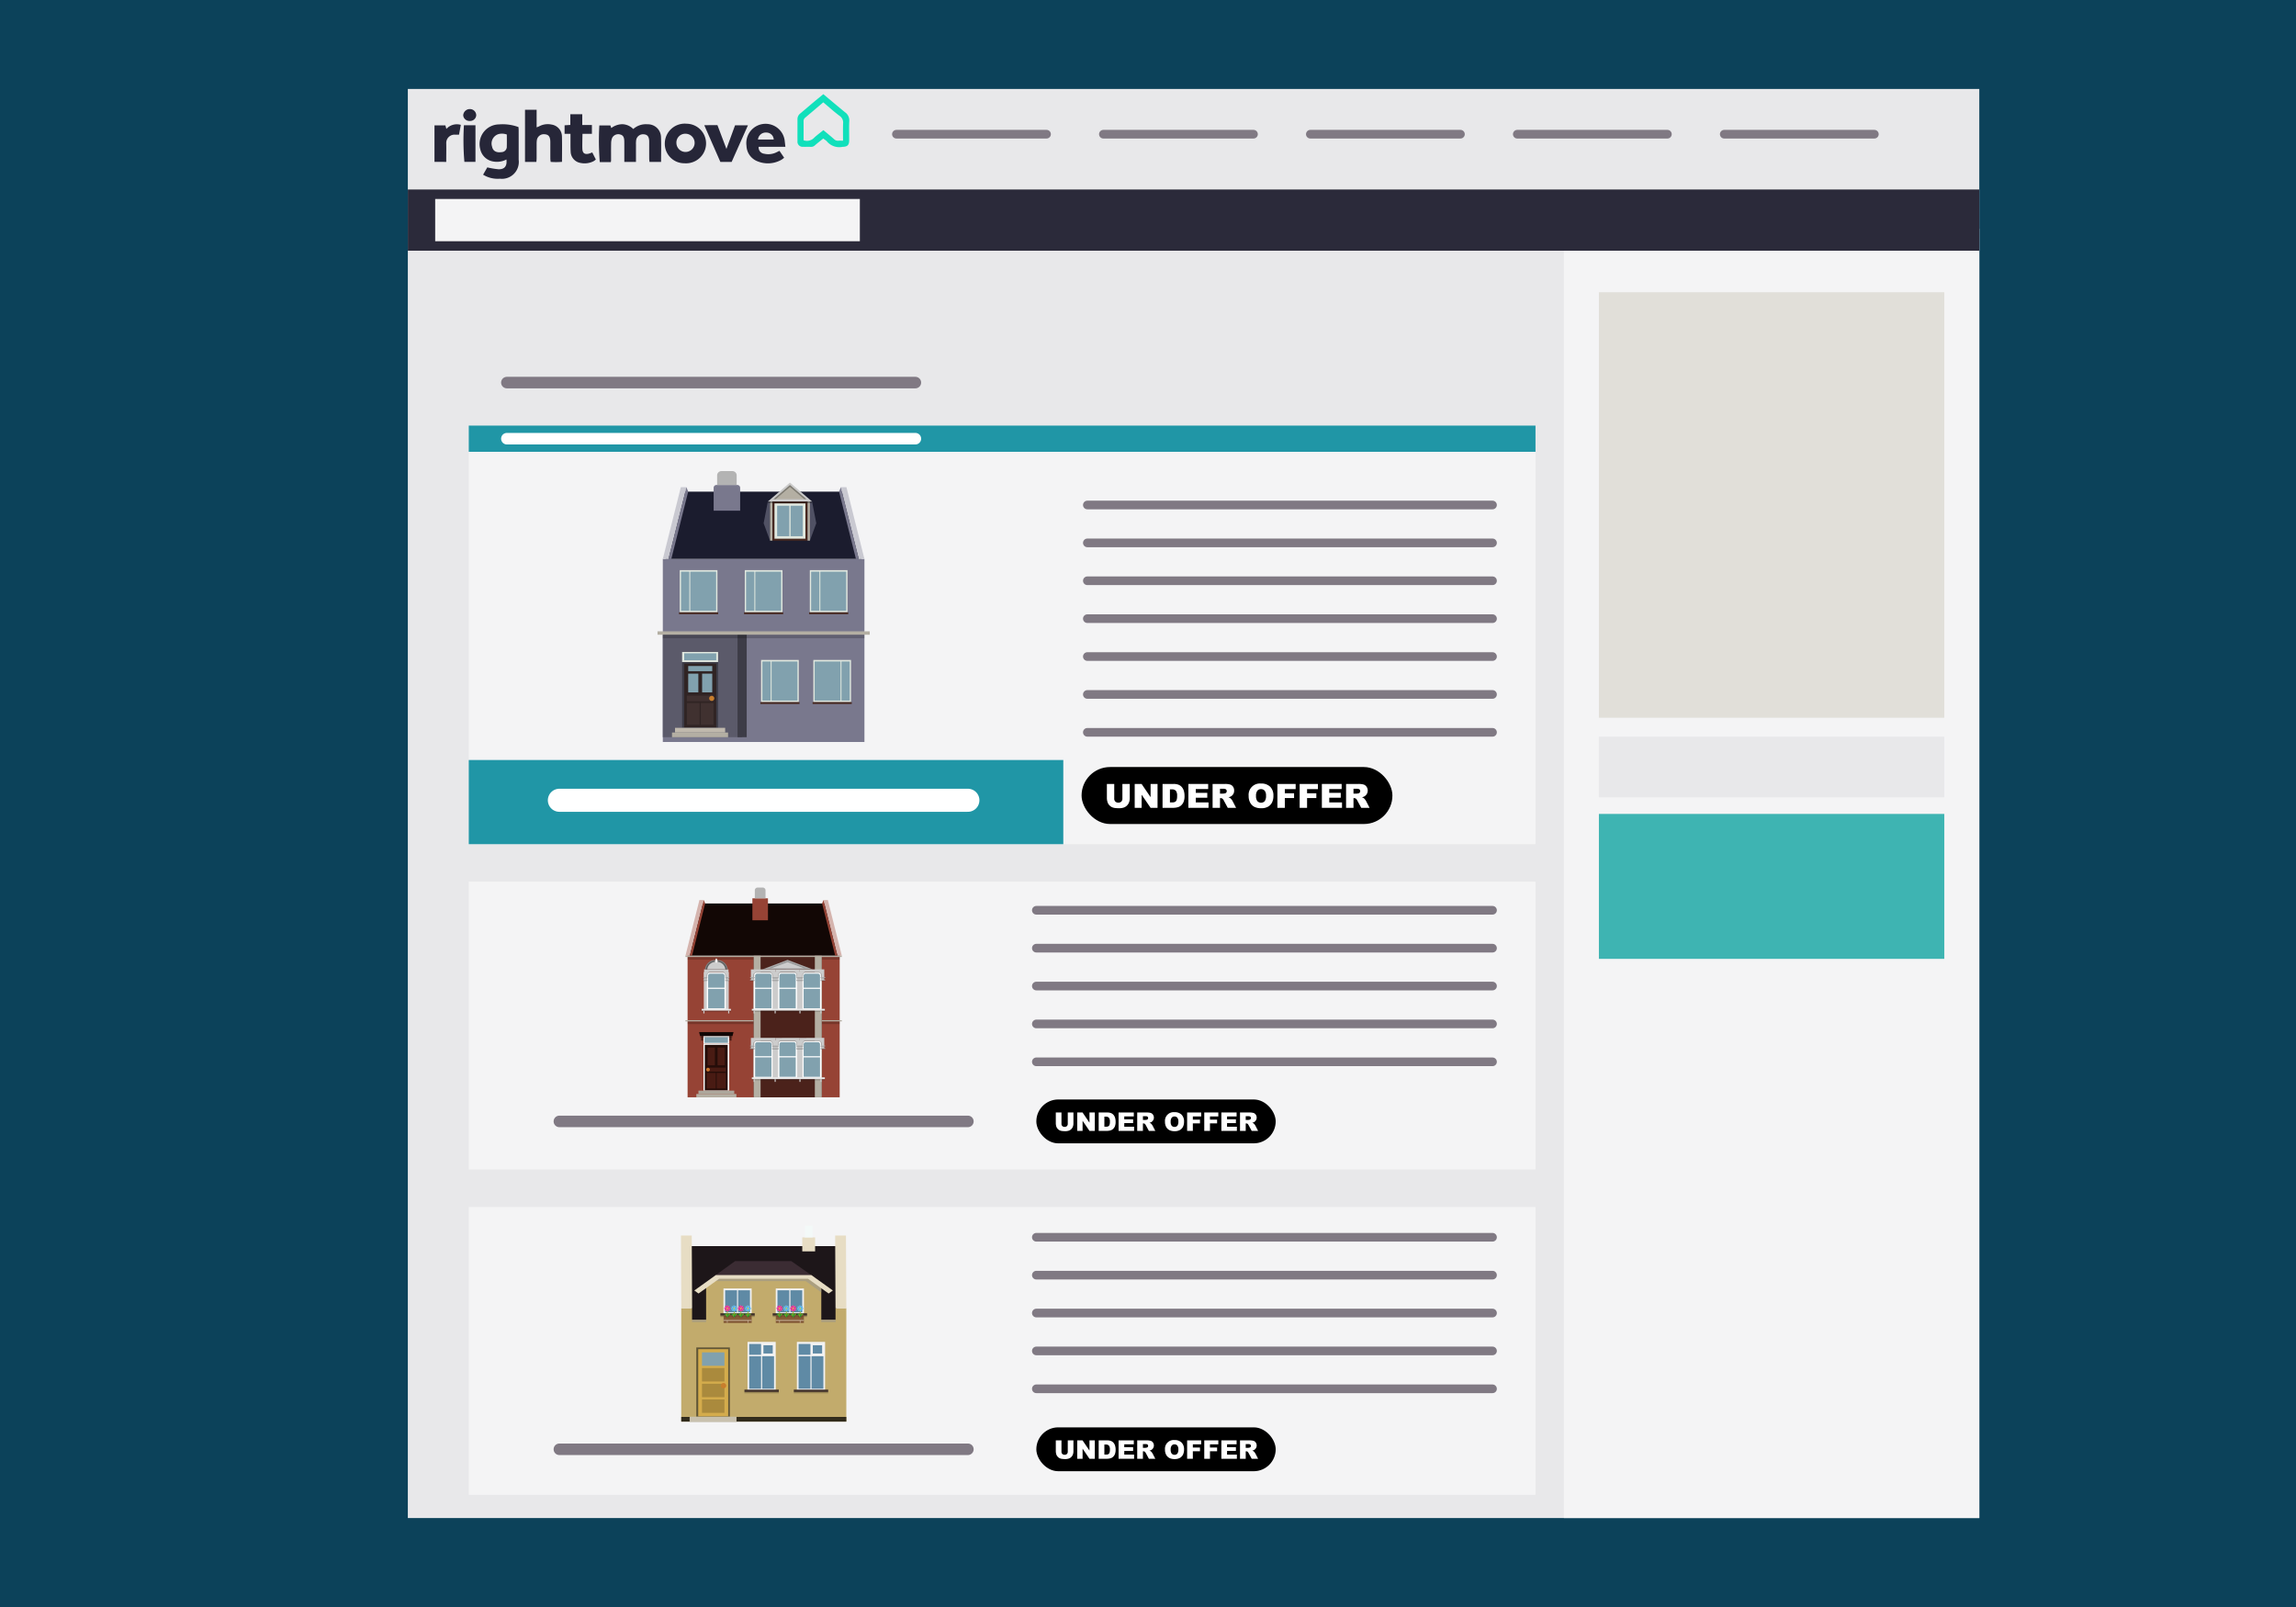 <svg xmlns="http://www.w3.org/2000/svg" xmlns:xlink="http://www.w3.org/1999/xlink" width="500" height="350" viewBox="0 0 500 350">
  <defs>
    <style>
      .a {
        isolation: isolate;
      }

      .b {
        fill: #0c425a;
      }

      .c {
        fill: #e8e8ea;
      }

      .d {
        fill: #f4f4f5;
      }

      .e {
        fill: #2b2a3a;
      }

      .f {
        fill: #2096a6;
      }

      .g {
        fill: #e1dfd9;
      }

      .h {
        fill: #3eb4b2;
      }

      .i {
        fill: #262638;
      }

      .j {
        fill: #11e0bb;
      }

      .bm, .bs, .k, .l, .m, .n {
        fill: none;
      }

      .k, .l {
        stroke: #fff;
      }

      .k, .l, .m, .n {
        stroke-linecap: round;
      }

      .bs, .k, .l, .m, .n {
        stroke-miterlimit: 10;
      }

      .k {
        stroke-width: 5.025px;
      }

      .l, .m {
        stroke-width: 2.513px;
      }

      .m, .n {
        stroke: #807983;
      }

      .n {
        stroke-width: 1.885px;
      }

      .o {
        fill: #79788d;
      }

      .p {
        fill: #1b1c2e;
      }

      .ac, .ae, .ag, .ah, .ai, .aj, .am, .ar, .as, .av, .ax, .ba, .bd, .be, .bi, .bj, .bk, .bl, .bt, .bu, .bv, .bw, .bx, .by, .bz, .ca, .ce, .cf, .cg, .ch, .ci, .cj, .ck, .cl, .co, .cp, .cq, .cr, .cs, .ct, .cu, .cv, .cy, .cz, .da, .db, .dc, .dd, .de, .df, .dj, .dk, .dl, .dm, .dn, .do, .dp, .dq, .dt, .du, .dv, .dw, .dx, .dy, .dz, .ea, .ed, .ee, .ef, .eg, .eh, .ei, .ej, .ek, .en, .eo, .ep, .eq, .er, .es, .et, .eu, .fa, .p, .r, .u {
        fill-rule: evenodd;
      }

      .q {
        fill: #5b5a6a;
      }

      .r, .x {
        fill: #3d3c47;
      }

      .s {
        fill: #b3b3b3;
      }

      .t {
        fill: #c9c9d1;
      }

      .af, .u {
        fill: #b4afa3;
      }

      .v {
        opacity: 0.2;
      }

      .ag, .w {
        fill: #e1e8df;
      }

      .y {
        fill: #302424;
      }

      .ah, .z {
        fill: #81a1ae;
      }

      .aa {
        fill: #403130;
      }

      .ab {
        fill: #c87e2c;
      }

      .ac {
        fill: #c0b9ad;
      }

      .ad {
        fill: #47281f;
      }

      .ae {
        fill: #505164;
      }

      .ai {
        fill: #cbcbcb;
      }

      .aj, .ak, .br {
        opacity: 0.3;
      }

      .al {
        fill: #964335;
      }

      .am, .bc {
        fill: #120705;
      }

      .an, .as {
        fill: #fff;
      }

      .ao {
        fill: #250d09;
      }

      .ap {
        fill: #491b13;
      }

      .aq {
        fill: #c8752c;
      }

      .ar {
        fill: #ada79c;
      }

      .at {
        fill: #e6e6e6;
      }

      .au, .av {
        fill: #ccc;
      }

      .aw, .ba {
        fill: #a9a9a9;
      }

      .ax {
        fill: gray;
      }

      .ay {
        fill: #f2f2f2;
      }

      .az {
        fill: #4b221b;
      }

      .bb {
        fill: #d5b4ae;
      }

      .bd {
        fill: #1d1619;
      }

      .be, .bh {
        fill: #c2ab6c;
      }

      .bf, .bl {
        fill: #949494;
        opacity: 0.5;
      }

      .bg {
        fill: #3b2c33;
      }

      .bi, .bn {
        fill: #e7ddc4;
      }

      .bj {
        fill: #312b1b;
      }

      .bk {
        fill: #f3f9f8;
      }

      .bo {
        fill: #5f8aa5;
      }

      .bp {
        fill: #41322b;
      }

      .bq {
        fill: #7f5533;
      }

      .br {
        fill: #422918;
        mix-blend-mode: multiply;
      }

      .bs {
        stroke: #93c01f;
        stroke-width: 0.172px;
      }

      .bt {
        fill: url(#a);
      }

      .bu {
        fill: url(#b);
      }

      .bv {
        fill: url(#c);
      }

      .bw {
        fill: url(#d);
      }

      .bx {
        fill: url(#e);
      }

      .by {
        fill: url(#f);
      }

      .bz {
        fill: url(#g);
      }

      .ca {
        fill: url(#h);
      }

      .cb {
        fill: #fcea0d;
      }

      .cc {
        fill: url(#i);
      }

      .cd {
        fill: url(#j);
      }

      .ce {
        fill: url(#k);
      }

      .cf {
        fill: url(#l);
      }

      .cg {
        fill: url(#m);
      }

      .ch {
        fill: url(#n);
      }

      .ci {
        fill: url(#o);
      }

      .cj {
        fill: url(#p);
      }

      .ck {
        fill: url(#q);
      }

      .cl {
        fill: url(#r);
      }

      .cm {
        fill: url(#s);
      }

      .cn {
        fill: url(#t);
      }

      .co {
        fill: url(#u);
      }

      .cp {
        fill: url(#v);
      }

      .cq {
        fill: url(#w);
      }

      .cr {
        fill: url(#x);
      }

      .cs {
        fill: url(#y);
      }

      .ct {
        fill: url(#z);
      }

      .cu {
        fill: url(#aa);
      }

      .cv {
        fill: url(#ab);
      }

      .cw {
        fill: url(#ac);
      }

      .cx {
        fill: url(#ad);
      }

      .cy {
        fill: url(#ae);
      }

      .cz {
        fill: url(#af);
      }

      .da {
        fill: url(#ag);
      }

      .db {
        fill: url(#ah);
      }

      .dc {
        fill: url(#ai);
      }

      .dd {
        fill: url(#aj);
      }

      .de {
        fill: url(#ak);
      }

      .df {
        fill: url(#al);
      }

      .dg {
        fill: url(#am);
      }

      .dh {
        fill: url(#an);
      }

      .di {
        fill: #c7b299;
      }

      .dj {
        fill: url(#ao);
      }

      .dk {
        fill: url(#ap);
      }

      .dl {
        fill: url(#aq);
      }

      .dm {
        fill: url(#ar);
      }

      .dn {
        fill: url(#as);
      }

      .do {
        fill: url(#at);
      }

      .dp {
        fill: url(#au);
      }

      .dq {
        fill: url(#av);
      }

      .dr {
        fill: url(#aw);
      }

      .ds {
        fill: url(#ax);
      }

      .dt {
        fill: url(#ay);
      }

      .du {
        fill: url(#az);
      }

      .dv {
        fill: url(#ba);
      }

      .dw {
        fill: url(#bb);
      }

      .dx {
        fill: url(#bc);
      }

      .dy {
        fill: url(#bd);
      }

      .dz {
        fill: url(#be);
      }

      .ea {
        fill: url(#bf);
      }

      .eb {
        fill: url(#bg);
      }

      .ec {
        fill: url(#bh);
      }

      .ed {
        fill: url(#bi);
      }

      .ee {
        fill: url(#bj);
      }

      .ef {
        fill: url(#bk);
      }

      .eg {
        fill: url(#bl);
      }

      .eh {
        fill: url(#bm);
      }

      .ei {
        fill: url(#bn);
      }

      .ej {
        fill: url(#bo);
      }

      .ek {
        fill: url(#bp);
      }

      .el {
        fill: url(#bq);
      }

      .em {
        fill: url(#br);
      }

      .en {
        fill: url(#bs);
      }

      .eo {
        fill: url(#bt);
      }

      .ep {
        fill: url(#bu);
      }

      .eq {
        fill: url(#bv);
      }

      .er {
        fill: url(#bw);
      }

      .es {
        fill: url(#bx);
      }

      .et {
        fill: url(#by);
      }

      .eu {
        fill: url(#bz);
      }

      .ev {
        fill: url(#ca);
      }

      .ew {
        fill: url(#cb);
      }

      .ex {
        fill: #615636;
      }

      .ey {
        fill: #d4ac4c;
      }

      .ez {
        fill: #aa8a3d;
      }

      .fa {
        fill: #c8c1ae;
      }
    </style>
    <linearGradient id="a" x1="173.98" y1="284.593" x2="174.361" y2="284.593" gradientTransform="translate(-15.78)" gradientUnits="userSpaceOnUse">
      <stop offset="0" stop-color="#ef87b5"/>
      <stop offset="0.406" stop-color="#eb4b9c"/>
      <stop offset="0.806" stop-color="#e71586"/>
      <stop offset="1" stop-color="#e5007e"/>
    </linearGradient>
    <linearGradient id="b" x1="-216.751" y1="498.822" x2="-216.369" y2="498.822" gradientTransform="translate(-58.17 784.175) rotate(180)" xlink:href="#a"/>
    <linearGradient id="c" x1="-115.664" y1="183.506" x2="-115.282" y2="183.506" gradientTransform="translate(342.276 400.446) rotate(90)" xlink:href="#a"/>
    <linearGradient id="d" x1="72.893" y1="599.909" x2="73.274" y2="599.909" gradientTransform="translate(-441.899 358.056) rotate(-90)" xlink:href="#a"/>
    <linearGradient id="e" x1="50.094" y1="174.062" x2="50.475" y2="174.062" gradientTransform="translate(246.183 126.067) rotate(45)" xlink:href="#a"/>
    <linearGradient id="f" x1="-92.865" y1="609.352" x2="-92.483" y2="609.352" gradientTransform="translate(-338.286 650.588) rotate(-135)" xlink:href="#a"/>
    <linearGradient id="g" x1="-226.194" y1="307.392" x2="-225.813" y2="307.392" gradientTransform="translate(216.209 662.409) rotate(135)" xlink:href="#a"/>
    <linearGradient id="h" x1="183.423" y1="476.023" x2="183.805" y2="476.023" gradientTransform="translate(-308.312 77.94) rotate(-45)" xlink:href="#a"/>
    <linearGradient id="i" x1="173.483" y1="286.48" x2="174.249" y2="286.48" gradientTransform="translate(-15.78)" gradientUnits="userSpaceOnUse">
      <stop offset="0" stop-color="#008d36"/>
      <stop offset="0.448" stop-color="#48a62b"/>
      <stop offset="0.82" stop-color="#7eb922"/>
      <stop offset="1" stop-color="#93c01f"/>
    </linearGradient>
    <linearGradient id="j" x1="174.091" y1="286.48" x2="174.858" y2="286.48" xlink:href="#i"/>
    <linearGradient id="k" x1="175.462" y1="284.593" x2="175.843" y2="284.593" gradientTransform="translate(-15.78)" gradientUnits="userSpaceOnUse">
      <stop offset="0" stop-color="#9ccaee"/>
      <stop offset="0.25" stop-color="#7fc0ea"/>
      <stop offset="0.754" stop-color="#4aafe3"/>
      <stop offset="1" stop-color="#35a8e0"/>
    </linearGradient>
    <linearGradient id="l" x1="-218.233" y1="498.822" x2="-217.851" y2="498.822" gradientTransform="translate(-58.17 784.175) rotate(180)" xlink:href="#k"/>
    <linearGradient id="m" x1="-115.664" y1="182.024" x2="-115.282" y2="182.024" gradientTransform="translate(342.276 400.446) rotate(90)" xlink:href="#k"/>
    <linearGradient id="n" x1="72.893" y1="601.391" x2="73.274" y2="601.391" gradientTransform="translate(-441.899 358.056) rotate(-90)" xlink:href="#k"/>
    <linearGradient id="o" x1="51.142" y1="173.014" x2="51.523" y2="173.014" gradientTransform="translate(246.183 126.067) rotate(45)" xlink:href="#k"/>
    <linearGradient id="p" x1="-93.913" y1="610.4" x2="-93.531" y2="610.4" gradientTransform="translate(-338.286 650.588) rotate(-135)" xlink:href="#k"/>
    <linearGradient id="q" x1="-227.242" y1="306.344" x2="-226.861" y2="306.344" gradientTransform="translate(216.209 662.409) rotate(135)" xlink:href="#k"/>
    <linearGradient id="r" x1="184.471" y1="477.071" x2="184.852" y2="477.071" gradientTransform="translate(-308.312 77.94) rotate(-45)" xlink:href="#k"/>
    <linearGradient id="s" x1="174.965" y1="286.48" x2="175.732" y2="286.48" xlink:href="#i"/>
    <linearGradient id="t" x1="175.573" y1="286.48" x2="176.34" y2="286.48" xlink:href="#i"/>
    <linearGradient id="u" x1="178.463" y1="284.593" x2="178.845" y2="284.593" xlink:href="#k"/>
    <linearGradient id="v" x1="-221.234" y1="498.822" x2="-220.853" y2="498.822" gradientTransform="translate(-58.17 784.175) rotate(180)" xlink:href="#k"/>
    <linearGradient id="w" x1="-115.664" y1="179.022" x2="-115.282" y2="179.022" gradientTransform="translate(342.276 400.446) rotate(90)" xlink:href="#k"/>
    <linearGradient id="x" x1="72.893" y1="604.392" x2="73.274" y2="604.392" gradientTransform="translate(-441.899 358.056) rotate(-90)" xlink:href="#k"/>
    <linearGradient id="y" x1="53.264" y1="170.892" x2="53.645" y2="170.892" gradientTransform="translate(246.183 126.067) rotate(45)" xlink:href="#k"/>
    <linearGradient id="z" x1="-96.035" y1="612.523" x2="-95.654" y2="612.523" gradientTransform="translate(-338.286 650.588) rotate(-135)" xlink:href="#k"/>
    <linearGradient id="aa" x1="-229.365" y1="304.221" x2="-228.984" y2="304.221" gradientTransform="translate(216.209 662.409) rotate(135)" xlink:href="#k"/>
    <linearGradient id="ab" x1="186.594" y1="479.193" x2="186.975" y2="479.193" gradientTransform="translate(-308.312 77.94) rotate(-45)" xlink:href="#k"/>
    <linearGradient id="ac" x1="177.967" y1="286.48" x2="178.733" y2="286.48" xlink:href="#i"/>
    <linearGradient id="ad" x1="178.575" y1="286.48" x2="179.341" y2="286.48" xlink:href="#i"/>
    <linearGradient id="ae" x1="176.944" y1="284.593" x2="177.325" y2="284.593" xlink:href="#a"/>
    <linearGradient id="af" x1="-219.715" y1="498.822" x2="-219.333" y2="498.822" gradientTransform="translate(-58.17 784.175) rotate(180)" xlink:href="#a"/>
    <linearGradient id="ag" x1="-115.664" y1="180.542" x2="-115.282" y2="180.542" gradientTransform="translate(342.276 400.446) rotate(90)" xlink:href="#a"/>
    <linearGradient id="ah" x1="72.893" y1="602.873" x2="73.274" y2="602.873" gradientTransform="translate(-441.899 358.056) rotate(-90)" xlink:href="#a"/>
    <linearGradient id="ai" x1="52.19" y1="171.967" x2="52.571" y2="171.967" gradientTransform="translate(246.183 126.067) rotate(45)" xlink:href="#a"/>
    <linearGradient id="aj" x1="-94.961" y1="611.448" x2="-94.579" y2="611.448" gradientTransform="translate(-338.286 650.588) rotate(-135)" xlink:href="#a"/>
    <linearGradient id="ak" x1="-228.29" y1="305.296" x2="-227.909" y2="305.296" gradientTransform="translate(216.209 662.409) rotate(135)" xlink:href="#a"/>
    <linearGradient id="al" x1="185.519" y1="478.119" x2="185.9" y2="478.119" gradientTransform="translate(-308.312 77.94) rotate(-45)" xlink:href="#a"/>
    <linearGradient id="am" x1="176.447" y1="286.48" x2="177.214" y2="286.48" xlink:href="#i"/>
    <linearGradient id="an" x1="177.055" y1="286.48" x2="177.822" y2="286.48" xlink:href="#i"/>
    <linearGradient id="ao" x1="185.354" y1="284.593" x2="185.736" y2="284.593" xlink:href="#a"/>
    <linearGradient id="ap" x1="-228.125" y1="498.822" x2="-227.744" y2="498.822" gradientTransform="translate(-58.17 784.175) rotate(180)" xlink:href="#a"/>
    <linearGradient id="aq" x1="-115.664" y1="172.132" x2="-115.282" y2="172.132" gradientTransform="translate(342.276 400.446) rotate(90)" xlink:href="#a"/>
    <linearGradient id="ar" x1="72.893" y1="611.283" x2="73.274" y2="611.283" gradientTransform="translate(-441.899 358.056) rotate(-90)" xlink:href="#a"/>
    <linearGradient id="as" x1="58.137" y1="166.019" x2="58.518" y2="166.019" gradientTransform="translate(246.183 126.067) rotate(45)" xlink:href="#a"/>
    <linearGradient id="at" x1="-100.908" y1="617.395" x2="-100.526" y2="617.395" gradientTransform="translate(-338.286 650.588) rotate(-135)" xlink:href="#a"/>
    <linearGradient id="au" x1="-234.237" y1="299.349" x2="-233.856" y2="299.349" gradientTransform="translate(216.209 662.409) rotate(135)" xlink:href="#a"/>
    <linearGradient id="av" x1="191.466" y1="484.066" x2="191.848" y2="484.066" gradientTransform="translate(-308.312 77.94) rotate(-45)" xlink:href="#a"/>
    <linearGradient id="aw" x1="184.857" y1="286.48" x2="185.624" y2="286.48" xlink:href="#i"/>
    <linearGradient id="ax" x1="185.466" y1="286.48" x2="186.232" y2="286.48" xlink:href="#i"/>
    <linearGradient id="ay" x1="186.836" y1="284.593" x2="187.218" y2="284.593" xlink:href="#k"/>
    <linearGradient id="az" x1="-229.607" y1="498.822" x2="-229.226" y2="498.822" gradientTransform="translate(-58.17 784.175) rotate(180)" xlink:href="#k"/>
    <linearGradient id="ba" x1="-115.664" y1="170.649" x2="-115.282" y2="170.649" gradientTransform="translate(342.276 400.446) rotate(90)" xlink:href="#k"/>
    <linearGradient id="bb" x1="72.893" y1="612.765" x2="73.274" y2="612.765" gradientTransform="translate(-441.899 358.056) rotate(-90)" xlink:href="#k"/>
    <linearGradient id="bc" x1="59.185" y1="164.971" x2="59.566" y2="164.971" gradientTransform="translate(246.183 126.067) rotate(45)" xlink:href="#k"/>
    <linearGradient id="bd" x1="-101.956" y1="618.443" x2="-101.574" y2="618.443" gradientTransform="translate(-338.286 650.588) rotate(-135)" xlink:href="#k"/>
    <linearGradient id="be" x1="-235.285" y1="298.301" x2="-234.904" y2="298.301" gradientTransform="translate(216.209 662.409) rotate(135)" xlink:href="#k"/>
    <linearGradient id="bf" x1="192.514" y1="485.114" x2="192.896" y2="485.114" gradientTransform="translate(-308.312 77.94) rotate(-45)" xlink:href="#k"/>
    <linearGradient id="bg" x1="186.339" y1="286.48" x2="187.106" y2="286.48" xlink:href="#i"/>
    <linearGradient id="bh" x1="186.948" y1="286.48" x2="187.714" y2="286.48" xlink:href="#i"/>
    <linearGradient id="bi" x1="189.838" y1="284.593" x2="190.219" y2="284.593" xlink:href="#k"/>
    <linearGradient id="bj" x1="-232.609" y1="498.822" x2="-232.228" y2="498.822" gradientTransform="translate(-58.17 784.175) rotate(180)" xlink:href="#k"/>
    <linearGradient id="bk" x1="-115.664" y1="167.648" x2="-115.282" y2="167.648" gradientTransform="translate(342.276 400.446) rotate(90)" xlink:href="#k"/>
    <linearGradient id="bl" x1="72.893" y1="615.767" x2="73.274" y2="615.767" gradientTransform="translate(-441.899 358.056) rotate(-90)" xlink:href="#k"/>
    <linearGradient id="bm" x1="61.307" y1="162.849" x2="61.689" y2="162.849" gradientTransform="translate(246.183 126.067) rotate(45)" xlink:href="#k"/>
    <linearGradient id="bn" x1="-104.078" y1="620.566" x2="-103.697" y2="620.566" gradientTransform="translate(-338.286 650.588) rotate(-135)" xlink:href="#k"/>
    <linearGradient id="bo" x1="-237.408" y1="296.178" x2="-237.027" y2="296.178" gradientTransform="translate(216.209 662.409) rotate(135)" xlink:href="#k"/>
    <linearGradient id="bp" x1="194.637" y1="487.236" x2="195.018" y2="487.236" gradientTransform="translate(-308.312 77.94) rotate(-45)" xlink:href="#k"/>
    <linearGradient id="bq" x1="189.341" y1="286.48" x2="190.108" y2="286.48" xlink:href="#i"/>
    <linearGradient id="br" x1="189.95" y1="286.48" x2="190.716" y2="286.48" xlink:href="#i"/>
    <linearGradient id="bs" x1="188.318" y1="284.593" x2="188.7" y2="284.593" xlink:href="#a"/>
    <linearGradient id="bt" x1="-231.089" y1="498.822" x2="-230.708" y2="498.822" gradientTransform="translate(-58.17 784.175) rotate(180)" xlink:href="#a"/>
    <linearGradient id="bu" x1="-115.664" y1="169.167" x2="-115.282" y2="169.167" gradientTransform="translate(342.276 400.446) rotate(90)" xlink:href="#a"/>
    <linearGradient id="bv" x1="72.893" y1="614.247" x2="73.274" y2="614.247" gradientTransform="translate(-441.899 358.056) rotate(-90)" xlink:href="#a"/>
    <linearGradient id="bw" x1="60.233" y1="163.923" x2="60.614" y2="163.923" gradientTransform="translate(246.183 126.067) rotate(45)" xlink:href="#a"/>
    <linearGradient id="bx" x1="-103.004" y1="619.491" x2="-102.622" y2="619.491" gradientTransform="translate(-338.286 650.588) rotate(-135)" xlink:href="#a"/>
    <linearGradient id="by" x1="-236.333" y1="297.253" x2="-235.952" y2="297.253" gradientTransform="translate(216.209 662.409) rotate(135)" xlink:href="#a"/>
    <linearGradient id="bz" x1="193.562" y1="486.162" x2="193.944" y2="486.162" gradientTransform="translate(-308.312 77.94) rotate(-45)" xlink:href="#a"/>
    <linearGradient id="ca" x1="187.822" y1="286.48" x2="188.588" y2="286.48" xlink:href="#i"/>
    <linearGradient id="cb" x1="188.43" y1="286.48" x2="189.196" y2="286.48" xlink:href="#i"/>
  </defs>
  <title>new-house-030222</title>
  <g class="a">
    <rect class="b" x="-5" y="-5" width="510" height="360"/>
    <g>
      <rect class="c" x="88.816" y="19.373" width="342.214" height="311.254"/>
      <rect class="d" x="340.576" y="49.842" width="90.454" height="280.785"/>
      <rect class="d" x="102.082" y="92.689" width="232.305" height="91.168"/>
      <rect class="d" x="102.082" y="192.029" width="232.305" height="62.683"/>
      <rect class="d" x="102.082" y="262.885" width="232.305" height="62.683"/>
      <rect class="e" x="88.816" y="41.273" width="342.214" height="13.33"/>
      <rect class="f" x="102.082" y="92.689" width="232.305" height="5.713"/>
      <rect class="f" x="102.082" y="165.528" width="129.473" height="18.329"/>
      <rect class="g" x="348.193" y="63.648" width="75.22" height="92.676"/>
      <rect class="h" x="348.193" y="177.271" width="75.22" height="31.563"/>
      <rect class="c" x="348.193" y="160.45" width="75.22" height="13.219"/>
      <rect class="d" x="94.77" y="43.336" width="92.48" height="9.204"/>
      <path class="i" d="M133.029,35.3h-2.417a58.679,58.679,0,0,1-.093-7.982h2.399l.206.566a4.061,4.061,0,0,1,2.421-.83,3.455,3.455,0,0,1,2.359,1.048,4.125,4.125,0,0,1,3.118-1.032,2.849,2.849,0,0,1,2.924,2.773l.001.035c.072,1.775.016,3.555.016,5.387h-2.521c-.02-.205-.061-.441-.063-.677-.007-1.157-.003-2.314-.003-3.47,0-.156.003-.313-.005-.469-.045-.919-.409-1.349-1.176-1.395a1.508,1.508,0,0,0-1.649,1.211,5.703,5.703,0,0,0-.048,1.028c-.005,1.244-.002,2.487-.002,3.778h-2.538c0-1.095.001-2.15,0-3.206,0-.5.01-1.001-.014-1.5-.036-.744-.321-1.138-.875-1.269a1.501,1.501,0,0,0-1.758.73,3.189,3.189,0,0,0-.226,1.177c-.028,1.219-.01,2.438-.012,3.657C133.073,34.98,133.05,35.1,133.029,35.3Z"/>
      <path class="i" d="M105.205,38.044l.915-1.59a17.844,17.844,0,0,0,2.41.408c1.355.047,1.928-.69,1.756-2.128a4.446,4.446,0,0,1-2.806.45,3.454,3.454,0,0,1-2.894-2.69,4.28,4.28,0,0,1,4.065-5.399,9.885,9.885,0,0,1,4.264.585c.013.246.036.49.036.733q.004,3.188,0,6.376a3.673,3.673,0,0,1-4.077,4.133A6.028,6.028,0,0,1,105.205,38.044Zm5.168-8.745a3.041,3.041,0,0,0-1.658-.132,2.138,2.138,0,0,0-1.615,2.556q.023.101.055.199c.18.953.914,1.381,2.074,1.209a1.167,1.167,0,0,0,1.139-1.195h0l-.002-.048c.032-.84.007-1.681.007-2.589Z"/>
      <path class="i" d="M114.332,23.912h2.529V27.74c.277-.117.448-.169.6-.255a3.969,3.969,0,0,1,2.645-.358,2.662,2.662,0,0,1,2.27,2.605c.049,1.811.012,3.625.012,5.519a16.109,16.109,0,0,1-2.461.013,5.806,5.806,0,0,1-.078-.649c-.007-1.095-.002-2.19-.004-3.285,0-.25.005-.501-.016-.75-.074-.9-.448-1.296-1.249-1.34a1.524,1.524,0,0,0-1.655,1.208,5.096,5.096,0,0,0-.062.934c-.007,1.032,0,2.065-.005,3.097-.001.244-.03.488-.049.783h-2.478Z"/>
      <path class="i" d="M149.044,35.557a4.236,4.236,0,0,1-4.272-4.2v-.045a4.352,4.352,0,0,1,4.318-4.386h0a4.447,4.447,0,0,1,.467.022,4.288,4.288,0,0,1,3.627,6.436A4.381,4.381,0,0,1,149.044,35.557Zm.264-6.428a1.92,1.92,0,0,0-2.003,2.083,1.984,1.984,0,1,0,2.141-2.076C149.4,29.132,149.354,29.129,149.308,29.129Z"/>
      <path class="j" d="M179.295,20.51c1.62,1.354,3.164,2.664,4.733,3.944a2.135,2.135,0,0,1,.917,1.911c-.074,1.401-.013,2.81-.023,4.215-.007,1.022-.382,1.381-1.421,1.4a3.525,3.525,0,0,1-3.486-1.256c-.211-.18-.444-.335-.735-.552-.608.492-1.222.958-1.798,1.469a1.212,1.212,0,0,1-.922.345c-.561-.025-1.125.009-1.686-.012a1.109,1.109,0,0,1-1.206-1.233c-.017-1.592.007-3.185-.005-4.778a1.59,1.59,0,0,1,.651-1.281c.953-.804,1.9-1.615,2.854-2.417C177.858,21.687,178.557,21.119,179.295,20.51Zm-4.298,10.039a2.158,2.158,0,0,0,2.141-.396c.655-.652,1.421-1.191,2.173-1.808.795.667,1.567,1.291,2.309,1.949a1.15,1.15,0,0,0,.916.354c.331-.029.666-.006,1.051-.006,0-1.32-.03-2.534.012-3.745a1.739,1.739,0,0,0-.75-1.651c-1.216-.908-2.345-1.934-3.565-2.957-1.346,1.143-2.645,2.251-3.951,3.35a.962.962,0,0,0-.341.822c.013,1.342.005,2.684.005,4.087Z"/>
      <path class="i" d="M171.034,31.976H165.21a1.366,1.366,0,0,0,1.205,1.505,4.001,4.001,0,0,0,2.645-.293c.192-.099.388-.19.687-.336l1.015,1.498a4.502,4.502,0,0,1-.586.444,5.944,5.944,0,0,1-5.136.368,3.754,3.754,0,0,1-2.478-3.43,4.196,4.196,0,0,1,8.294-1.272C170.917,30.917,170.964,31.378,171.034,31.976Zm-2.538-1.591a1.59,1.59,0,0,0-1.601-1.513,1.695,1.695,0,0,0-1.832,1.513Z"/>
      <path class="i" d="M160.073,27.296h2.805l-3.551,7.974h-2.45L153.37,27.275c.982-.043,1.897-.011,2.868-.022l1.957,5.183Z"/>
      <path class="i" d="M124.235,29.151h-1.285V27.289l1.251-.076v-2.332H126.8v2.349h2.1v1.918h-2.05c-.013.586-.029,1.102-.034,1.617-.005.563-.022,1.127.008,1.688.049.897.488,1.217,1.372,1.023a6.967,6.967,0,0,0,.781-.278l.781,1.543a4.202,4.202,0,0,1-.502.373,4.311,4.311,0,0,1-2.827.376,2.563,2.563,0,0,1-2.157-2.482c-.057-.935-.029-1.875-.037-2.813C124.233,29.89,124.235,29.584,124.235,29.151Z"/>
      <path class="i" d="M94.617,35.259V27.302h2.372l.22.776a3.062,3.062,0,0,1,3.146-.884l-.392,2.133c-.292,0-.591.005-.89,0A1.806,1.806,0,0,0,97.179,31.04q-.004.079,0,.157c.029,1.031.003,2.063,0,3.095V35.26Z"/>
      <path class="i" d="M101.029,27.286h2.513v7.97h-2.41A53.749,53.749,0,0,1,101.029,27.286Z"/>
      <path class="i" d="M102.292,26.341a1.348,1.348,0,0,1-1.418-1.205,1.434,1.434,0,0,1,1.475-1.379,1.36,1.36,0,0,1,1.359,1.36v.021A1.33,1.33,0,0,1,102.292,26.341Z"/>
      <line class="k" x1="121.816" y1="174.297" x2="210.775" y2="174.297"/>
      <line class="l" x1="110.382" y1="95.545" x2="199.34" y2="95.545"/>
      <line class="m" x1="110.382" y1="83.326" x2="199.34" y2="83.326"/>
      <line class="m" x1="121.816" y1="244.239" x2="210.775" y2="244.239"/>
      <line class="n" x1="236.792" y1="109.986" x2="325.024" y2="109.986"/>
      <line class="n" x1="195.214" y1="29.227" x2="227.905" y2="29.227"/>
      <line class="n" x1="240.283" y1="29.227" x2="272.973" y2="29.227"/>
      <line class="n" x1="285.351" y1="29.227" x2="318.042" y2="29.227"/>
      <line class="n" x1="330.42" y1="29.227" x2="363.11" y2="29.227"/>
      <line class="n" x1="375.488" y1="29.227" x2="408.178" y2="29.227"/>
      <line class="n" x1="236.792" y1="118.238" x2="325.024" y2="118.238"/>
      <line class="n" x1="236.792" y1="126.49" x2="325.024" y2="126.49"/>
      <line class="n" x1="236.792" y1="134.742" x2="325.024" y2="134.742"/>
      <line class="n" x1="236.792" y1="142.994" x2="325.024" y2="142.994"/>
      <line class="n" x1="236.792" y1="151.246" x2="325.024" y2="151.246"/>
      <line class="n" x1="236.792" y1="159.498" x2="325.024" y2="159.498"/>
      <line class="n" x1="225.683" y1="198.254" x2="325.024" y2="198.254"/>
      <line class="n" x1="225.683" y1="206.506" x2="325.024" y2="206.506"/>
      <line class="n" x1="225.683" y1="214.758" x2="325.024" y2="214.758"/>
      <line class="n" x1="225.683" y1="223.01" x2="325.024" y2="223.01"/>
      <line class="n" x1="225.683" y1="231.262" x2="325.024" y2="231.262"/>
      <line class="n" x1="225.683" y1="269.471" x2="325.024" y2="269.471"/>
      <line class="n" x1="225.683" y1="277.723" x2="325.024" y2="277.723"/>
      <line class="n" x1="225.683" y1="285.975" x2="325.024" y2="285.975"/>
      <line class="n" x1="225.683" y1="294.227" x2="325.024" y2="294.227"/>
      <line class="n" x1="225.683" y1="302.478" x2="325.024" y2="302.478"/>
      <line class="m" x1="121.816" y1="315.65" x2="210.775" y2="315.65"/>
      <g>
        <rect class="o" x="144.341" y="121.734" width="43.909" height="39.868" transform="translate(332.592 283.337) rotate(-180)"/>
        <polygon class="p" points="148.759 107.082 183.833 107.082 187.648 121.734 144.944 121.734 148.759 107.082"/>
        <rect class="q" x="144.341" y="137.872" width="17.27" height="22.687"/>
        <polygon class="r" points="160.615 137.872 162.608 137.872 162.608 160.56 160.615 160.56 160.615 153.531 160.615 137.872 160.615 137.872"/>
        <path class="o" d="M156.021,105.629h4.552a.611.611,0,0,1,.611.611v4.991a0,0,0,0,1,0,0H155.41a0,0,0,0,1,0,0V106.24A.611.611,0,0,1,156.021,105.629Z"/>
        <path class="s" d="M157.103,102.604h2.389a.934.934,0,0,1,.934.934v2.091a0,0,0,0,1,0,0h-4.256a0,0,0,0,1,0,0v-2.091a.934.934,0,0,1,.934-.934Z"/>
        <polygon class="t" points="149.506 106.109 148.262 106.109 144.341 121.756 145.585 121.756 149.506 106.109"/>
        <polygon class="o" points="149.866 107.082 149.488 106.109 145.566 121.756 146.188 121.756 149.866 107.082"/>
        <polygon class="t" points="183.086 106.109 184.329 106.109 188.25 121.756 187.007 121.756 183.086 106.109"/>
        <polygon class="o" points="182.726 107.082 183.104 106.109 187.025 121.756 186.404 121.756 182.726 107.082"/>
        <polygon class="u" points="143.187 137.502 143.187 138.243 189.405 138.243 189.405 137.502 180.667 137.502 143.187 137.502 143.187 137.502"/>
        <rect class="v" x="144.341" y="138.243" width="43.909" height="0.767" transform="translate(332.592 277.253) rotate(-180)"/>
        <g>
          <rect class="w" x="148.546" y="141.997" width="7.828" height="2.197" transform="translate(304.92 286.191) rotate(-180)"/>
          <rect class="x" x="148.546" y="144.194" width="7.828" height="14.326" transform="translate(304.92 302.714) rotate(-180)"/>
          <path class="y" d="M155.98,144.546H148.999v13.902H155.98Z"/>
          <path class="z" d="M152.899,146.721v4.077h2.207v-4.077Z"/>
          <path class="z" d="M149.872,146.721v4.077h2.207v-4.077Z"/>
          <path class="aa" d="M152.359,157.866v-4.749h-2.766v4.749Z"/>
          <path class="aa" d="M155.386,157.866v-4.749H152.62v4.749Z"/>
          <path class="aa" d="M155.386,152.732v-1.235h-5.793v1.235Z"/>
          <path class="z" d="M155.106,146.185v-1.132h-5.233v1.132Z"/>
          <path class="ab" d="M155.552,152.097a.498.498,0,0,0-.166-.38.545.545,0,0,0-.783,0,.498.498,0,0,0-.166.38.511.511,0,0,0,.166.392.536.536,0,0,0,.392.166.568.568,0,0,0,.558-.558Z"/>
          <path class="z" d="M155.979,143.812V142.29h-6.98v1.522Z"/>
          <polygon class="ac" points="146.996 159.539 146.996 158.52 157.918 158.52 157.918 159.539 146.996 159.539 146.996 159.539"/>
          <polygon class="u" points="146.342 160.56 146.342 159.539 158.554 159.539 158.554 160.56 156.735 160.56 146.342 160.56 146.342 160.56"/>
        </g>
        <g>
          <rect class="w" x="177.121" y="143.735" width="8.21" height="9.186"/>
          <g>
            <rect class="z" x="177.409" y="144.068" width="5.631" height="8.514"/>
            <rect class="z" x="183.246" y="144.068" width="1.8" height="8.514"/>
          </g>
          <rect class="ad" x="176.961" y="152.921" width="8.53" height="0.4"/>
        </g>
        <g>
          <rect class="w" x="165.739" y="143.735" width="8.21" height="9.186" transform="translate(339.688 296.656) rotate(180)"/>
          <g>
            <rect class="z" x="168.03" y="144.068" width="5.631" height="8.514"/>
            <rect class="z" x="166.025" y="144.068" width="1.8" height="8.514"/>
          </g>
          <rect class="ad" x="165.579" y="152.921" width="8.53" height="0.4" transform="translate(339.688 306.242) rotate(180)"/>
        </g>
        <g>
          <g>
            <rect class="w" x="148.028" y="124.173" width="8.21" height="9.186" transform="translate(304.265 257.533) rotate(180)"/>
            <g>
              <rect class="z" x="150.318" y="124.506" width="5.631" height="8.514"/>
              <rect class="z" x="148.313" y="124.506" width="1.8" height="8.514"/>
            </g>
            <rect class="ad" x="147.867" y="133.359" width="8.53" height="0.4" transform="translate(304.265 267.119) rotate(180)"/>
          </g>
          <g>
            <rect class="w" x="162.191" y="124.173" width="8.21" height="9.186" transform="translate(332.592 257.533) rotate(180)"/>
            <g>
              <rect class="z" x="164.482" y="124.506" width="5.631" height="8.514"/>
              <rect class="z" x="162.476" y="124.506" width="1.8" height="8.514"/>
            </g>
            <rect class="ad" x="162.031" y="133.359" width="8.53" height="0.4" transform="translate(332.592 267.119) rotate(180)"/>
          </g>
          <g>
            <rect class="w" x="176.354" y="124.173" width="8.21" height="9.186" transform="translate(360.918 257.533) rotate(180)"/>
            <g>
              <rect class="z" x="178.645" y="124.506" width="5.631" height="8.514"/>
              <rect class="z" x="176.64" y="124.506" width="1.8" height="8.514"/>
            </g>
            <rect class="ad" x="176.194" y="133.359" width="8.53" height="0.4" transform="translate(360.918 267.119) rotate(180)"/>
          </g>
        </g>
        <g>
          <polygon class="ae" points="167.685 109.226 167.685 117.752 166.296 113.964 167.219 109.226 167.685 109.226"/>
          <polygon class="ae" points="176.373 109.226 176.373 117.752 177.763 113.964 176.84 109.226 176.373 109.226"/>
          <rect class="af" x="167.685" y="109.226" width="0.534" height="8.526"/>
          <rect class="af" x="175.839" y="109.226" width="0.534" height="8.526"/>
          <rect class="ad" x="168.22" y="109.215" width="7.619" height="8.537" transform="translate(344.059 226.968) rotate(-180)"/>
          <polygon class="ag" points="175.396 109.644 168.663 109.644 168.663 117.324 175.396 117.324 175.396 109.644 175.396 109.644"/>
          <path class="ah" d="M169.237,110.145h2.66v6.645h-2.66v-6.645Zm2.924,6.645v-6.645h2.661v6.645Z"/>
          <polygon class="ai" points="172.029 105.104 167.219 109.226 176.84 109.226 172.029 105.104"/>
          <polygon class="u" points="175.623 108.72 172.029 105.64 168.435 108.72 175.623 108.72"/>
          <polygon class="aj" points="172.029 106.056 175.139 108.72 175.623 108.72 172.029 105.641 168.435 108.72 168.92 108.72 172.029 106.056"/>
          <rect class="ak" x="167.219" y="109.226" width="9.621" height="0.362"/>
        </g>
      </g>
      <g>
        <rect class="al" x="149.736" y="208.144" width="33.121" height="30.848"/>
        <polygon class="u" points="183.324 222.192 183.324 222.461 149.268 222.461 149.268 222.192 155.706 222.192 183.324 222.192 183.324 222.192"/>
        <rect class="v" x="149.736" y="222.461" width="33.121" height="0.579"/>
        <rect class="v" x="149.736" y="208.431" width="33.121" height="0.579"/>
        <polygon class="am" points="179.897 196.779 152.694 196.779 149.736 208.144 182.856 208.144 179.897 196.779"/>
        <g>
          <rect class="an" x="153.201" y="225.618" width="5.588" height="1.692" transform="translate(311.99 452.928) rotate(-180)"/>
          <rect class="an" x="153.201" y="227.31" width="5.588" height="10.226"/>
          <path class="ao" d="M153.482,227.561h4.983v9.923h-4.983Z"/>
          <path class="ap" d="M155.681,228.152v3.872h-1.575v-3.872Z"/>
          <path class="ap" d="M157.842,228.152v3.872h-1.575v-3.872Z"/>
          <path class="ap" d="M156.067,237.07v-3.39h1.974v3.39Z"/>
          <path class="ap" d="M153.906,237.07v-3.39h1.974v3.39Z"/>
          <path class="ap" d="M153.906,233.405v-.881h4.135v.881Z"/>
          <path class="aq" d="M153.787,232.951a.356.356,0,0,1,.119-.271.389.389,0,0,1,.559,0,.356.356,0,0,1,.119.271.365.365,0,0,1-.119.28.382.382,0,0,1-.28.119.405.405,0,0,1-.398-.398Z"/>
          <path class="z" d="M153.433,227.132v-1.216h5.083v1.216Z"/>
        </g>
        <polygon class="ar" points="159.895 238.264 159.895 237.536 152.099 237.536 152.099 238.264 159.895 238.264 159.895 238.264"/>
        <polygon class="u" points="160.362 238.992 160.362 238.264 151.645 238.264 151.645 238.992 152.943 238.992 160.362 238.992 160.362 238.992"/>
        <g>
          <polygon class="as" points="153.331 211.725 158.652 211.725 158.652 219.875 153.331 219.875 153.331 211.725 153.331 211.725"/>
          <g>
            <path class="ah" d="M157.329,212.064h-2.676a.444.444,0,0,0-.444.444v2.614h3.564v-2.614A.444.444,0,0,0,157.329,212.064Z"/>
            <rect class="z" x="154.209" y="215.372" width="3.564" height="4.231"/>
          </g>
          <rect class="at" x="152.808" y="219.729" width="6.366" height="0.391"/>
          <rect class="v" x="152.808" y="220.12" width="6.366" height="0.252"/>
          <rect class="au" x="153.171" y="220.12" width="0.24" height="0.591"/>
          <rect class="au" x="153.326" y="211.726" width="0.592" height="8.003"/>
          <rect class="au" x="158.572" y="220.12" width="0.24" height="0.591"/>
          <rect class="au" x="158.058" y="211.726" width="0.594" height="8.003"/>
          <path class="aj" d="M153.507,211.305V212.81h.392a.16.16,0,0,0,.159-.16v-.266a.544.544,0,0,1,.551-.537h2.759a.544.544,0,0,1,.551.537v.266a.16.16,0,0,0,.159.16h.392v-1.505Z"/>
          <path class="av" d="M153.326,211.126v2.342h.591V212.32a.593.593,0,0,1,.591-.594h2.96a.593.593,0,0,1,.591.594v1.149h.591v-2.342Z"/>
          <rect class="aw" x="153.171" y="212.81" width="0.888" height="0.19"/>
          <rect class="v" x="153.171" y="213" width="0.888" height="0.129"/>
          <rect class="aw" x="153.171" y="213.362" width="0.888" height="0.19"/>
          <rect class="v" x="153.171" y="213.552" width="0.888" height="0.129"/>
          <rect class="aw" x="157.939" y="212.81" width="0.874" height="0.19"/>
          <rect class="v" x="157.939" y="213" width="0.874" height="0.129"/>
          <rect class="aw" x="157.939" y="213.362" width="0.874" height="0.19"/>
          <rect class="v" x="157.939" y="213.552" width="0.874" height="0.129"/>
          <path class="ax" d="M155.995,209.088a2.274,2.274,0,0,0-2.476,1.991v.047h4.952V211.08A2.274,2.274,0,0,0,155.995,209.088Z"/>
          <path class="aj" d="M155.995,209.279a2.061,2.061,0,0,0-2.244,1.805v.042h4.488v-.042A2.061,2.061,0,0,0,155.995,209.279Z"/>
          <path class="av" d="M155.995,209.503a1.811,1.811,0,0,0-1.972,1.586v.037h3.945v-.037A1.811,1.811,0,0,0,155.995,209.503Z"/>
          <path class="ay" d="M155.712,209.279l.165-.449a.126.126,0,0,1,.236,0l.165.449a.302.302,0,1,1-.567,0Z"/>
        </g>
        <rect class="az" x="164.111" y="208.144" width="14.829" height="30.848" transform="translate(343.051 447.136) rotate(180)"/>
        <polygon class="u" points="165.631 208.144 164.127 208.144 164.127 238.992 165.631 238.992 165.631 233.609 165.631 208.144 165.631 208.144"/>
        <polygon class="u" points="178.955 208.144 177.451 208.144 177.451 238.992 178.955 238.992 178.955 233.609 178.955 208.144 178.955 208.144"/>
        <g>
          <polygon class="as" points="178.905 211.725 164.111 211.725 164.111 219.875 178.905 219.875 178.905 211.725 178.905 211.725"/>
          <g>
            <path class="ah" d="M175.453,212.064h2.676a.444.444,0,0,1,.444.444v2.614h-3.564v-2.614A.444.444,0,0,1,175.453,212.064Z"/>
            <rect class="z" x="175.009" y="215.372" width="3.564" height="4.231"/>
            <path class="ah" d="M170.17,212.064h2.676a.444.444,0,0,1,.444.444v2.614h-3.564v-2.614A.444.444,0,0,1,170.17,212.064Z"/>
            <rect class="z" x="169.726" y="215.372" width="3.564" height="4.231"/>
            <path class="ah" d="M164.888,212.064h2.676a.444.444,0,0,1,.444.444v2.614h-3.564v-2.614A.444.444,0,0,1,164.888,212.064Z"/>
            <rect class="z" x="164.444" y="215.372" width="3.564" height="4.231"/>
          </g>
          <rect class="at" x="163.729" y="219.729" width="15.9" height="0.391" transform="translate(343.358 439.848) rotate(180)"/>
          <rect class="v" x="163.729" y="220.12" width="15.9" height="0.252" transform="translate(343.358 440.491) rotate(180)"/>
          <rect class="au" x="178.665" y="220.12" width="0.24" height="0.591" transform="translate(357.57 440.83) rotate(180)"/>
          <rect class="au" x="174.089" y="220.12" width="0.24" height="0.591" transform="translate(348.418 440.83) rotate(180)"/>
          <rect class="au" x="173.581" y="211.726" width="1.188" height="8.003" transform="translate(348.35 431.454) rotate(180)"/>
          <rect class="au" x="168.687" y="220.12" width="0.24" height="0.591" transform="translate(337.615 440.83) rotate(180)"/>
          <rect class="au" x="164.111" y="220.12" width="0.24" height="0.591" transform="translate(328.463 440.83) rotate(180)"/>
          <path class="aj" d="M179.318,211.305V212.81h-.392a.16.16,0,0,1-.159-.16v-.266a.544.544,0,0,0-.551-.537h-2.76a.544.544,0,0,0-.551.537v.266a.16.16,0,0,1-.159.16h-.392v-1.505Z"/>
          <path class="av" d="M179.499,211.126v2.342h-.591V212.32a.593.593,0,0,0-.592-.594h-2.961a.593.593,0,0,0-.592.594v1.149h-.591v-2.342Z"/>
          <rect class="aw" x="178.697" y="212.81" width="1.01" height="0.19" transform="translate(358.404 425.81) rotate(180)"/>
          <rect class="v" x="178.697" y="213" width="1.01" height="0.129" transform="translate(358.404 426.129) rotate(180)"/>
          <rect class="aw" x="178.697" y="213.362" width="1.01" height="0.19" transform="translate(358.404 426.913) rotate(180)"/>
          <rect class="v" x="178.697" y="213.552" width="1.01" height="0.129" transform="translate(358.404 427.233) rotate(180)"/>
          <rect class="au" x="168.254" y="211.726" width="1.188" height="8.003" transform="translate(337.695 431.454) rotate(180)"/>
          <path class="aj" d="M173.993,211.305V212.81h-.392a.16.16,0,0,1-.159-.16v-.266a.544.544,0,0,0-.551-.537h-2.759a.544.544,0,0,0-.551.537v.266a.16.16,0,0,1-.159.16h-.392v-1.505Z"/>
          <path class="av" d="M174.173,211.126v2.342h-.591V212.32a.593.593,0,0,0-.591-.594h-2.96a.593.593,0,0,0-.591.594v1.149h-.591v-2.342Z"/>
          <rect class="aw" x="173.441" y="212.81" width="1.467" height="0.19" transform="translate(348.35 425.81) rotate(180)"/>
          <rect class="v" x="173.441" y="213" width="1.467" height="0.129" transform="translate(348.35 426.129) rotate(180)"/>
          <rect class="aw" x="173.441" y="213.362" width="1.467" height="0.19" transform="translate(348.35 426.913) rotate(180)"/>
          <rect class="v" x="173.441" y="213.552" width="1.467" height="0.129" transform="translate(348.35 427.233) rotate(180)"/>
          <path class="aj" d="M168.667,211.305V212.81h-.392a.16.16,0,0,1-.159-.16v-.266a.545.545,0,0,0-.551-.537h-2.76a.545.545,0,0,0-.551.537v.266a.16.16,0,0,1-.159.16h-.392v-1.505Z"/>
          <path class="av" d="M168.848,211.126v2.342h-.592V212.32a.593.593,0,0,0-.592-.594h-2.961a.593.593,0,0,0-.592.594v1.149h-.591v-2.342Z"/>
          <rect class="aw" x="168.134" y="212.81" width="1.427" height="0.19" transform="translate(337.695 425.81) rotate(180)"/>
          <rect class="v" x="168.134" y="213" width="1.427" height="0.129" transform="translate(337.695 426.129) rotate(180)"/>
          <rect class="aw" x="168.134" y="213.362" width="1.427" height="0.19" transform="translate(337.695 426.913) rotate(180)"/>
          <rect class="v" x="168.134" y="213.552" width="1.427" height="0.129" transform="translate(337.695 427.233) rotate(180)"/>
          <rect class="aw" x="163.345" y="212.81" width="1.01" height="0.19" transform="translate(327.699 425.81) rotate(180)"/>
          <rect class="v" x="163.345" y="213" width="1.01" height="0.129" transform="translate(327.699 426.129) rotate(180)"/>
          <rect class="aw" x="163.345" y="213.362" width="1.01" height="0.19" transform="translate(327.699 426.913) rotate(180)"/>
          <rect class="v" x="163.345" y="213.552" width="1.01" height="0.129" transform="translate(327.699 427.233) rotate(180)"/>
          <polygon class="ba" points="171.508 209.057 176.986 211.126 166.03 211.126 171.508 209.057"/>
          <polygon class="av" points="167.416 210.872 171.508 209.326 175.601 210.872 167.416 210.872"/>
          <polygon class="aj" points="171.508 209.535 167.968 210.872 167.416 210.872 171.508 209.326 175.601 210.872 175.049 210.872 171.508 209.535"/>
        </g>
        <g>
          <polygon class="as" points="178.905 226.646 164.111 226.646 164.111 234.795 178.905 234.795 178.905 226.646 178.905 226.646"/>
          <g>
            <path class="ah" d="M175.453,226.984h2.676a.444.444,0,0,1,.444.444v2.614h-3.564v-2.614A.444.444,0,0,1,175.453,226.984Z"/>
            <rect class="z" x="175.009" y="230.292" width="3.564" height="4.231"/>
            <path class="ah" d="M170.17,226.984h2.676a.444.444,0,0,1,.444.444v2.614h-3.564v-2.614A.444.444,0,0,1,170.17,226.984Z"/>
            <rect class="z" x="169.726" y="230.292" width="3.564" height="4.231"/>
            <path class="ah" d="M164.888,226.984h2.676a.444.444,0,0,1,.444.444v2.614h-3.564v-2.614A.444.444,0,0,1,164.888,226.984Z"/>
            <rect class="z" x="164.444" y="230.292" width="3.564" height="4.231"/>
          </g>
          <rect class="at" x="163.729" y="234.649" width="15.9" height="0.391" transform="translate(343.358 469.688) rotate(180)"/>
          <rect class="v" x="163.729" y="235.04" width="15.9" height="0.252" transform="translate(343.358 470.331) rotate(180)"/>
          <rect class="au" x="178.665" y="235.04" width="0.24" height="0.591" transform="translate(357.57 470.67) rotate(180)"/>
          <rect class="au" x="174.089" y="235.04" width="0.24" height="0.591" transform="translate(348.418 470.67) rotate(180)"/>
          <rect class="au" x="173.581" y="226.646" width="1.188" height="8.003" transform="translate(348.35 461.294) rotate(180)"/>
          <rect class="au" x="168.687" y="235.04" width="0.24" height="0.591" transform="translate(337.615 470.67) rotate(180)"/>
          <rect class="au" x="164.111" y="235.04" width="0.24" height="0.591" transform="translate(328.463 470.67) rotate(180)"/>
          <path class="aj" d="M179.318,226.225V227.73h-.392a.16.16,0,0,1-.159-.16v-.266a.544.544,0,0,0-.551-.537h-2.76a.544.544,0,0,0-.551.537v.266a.16.16,0,0,1-.159.16h-.392V226.225Z"/>
          <path class="av" d="M179.499,226.046v2.342h-.591V227.24a.593.593,0,0,0-.592-.594h-2.961a.593.593,0,0,0-.592.594v1.149h-.591v-2.342Z"/>
          <rect class="aw" x="178.697" y="227.73" width="1.01" height="0.19" transform="translate(358.404 455.65) rotate(180)"/>
          <rect class="v" x="178.697" y="227.92" width="1.01" height="0.129" transform="translate(358.404 455.97) rotate(180)"/>
          <rect class="aw" x="178.697" y="228.282" width="1.01" height="0.19" transform="translate(358.404 456.754) rotate(180)"/>
          <rect class="v" x="178.697" y="228.472" width="1.01" height="0.129" transform="translate(358.404 457.073) rotate(180)"/>
          <rect class="au" x="168.254" y="226.646" width="1.188" height="8.003" transform="translate(337.695 461.294) rotate(180)"/>
          <path class="aj" d="M173.993,226.225V227.73h-.392a.16.16,0,0,1-.159-.16v-.266a.544.544,0,0,0-.551-.537h-2.759a.544.544,0,0,0-.551.537v.266a.16.16,0,0,1-.159.16h-.392V226.225Z"/>
          <path class="av" d="M174.173,226.046v2.342h-.591V227.24a.593.593,0,0,0-.591-.594h-2.96a.593.593,0,0,0-.591.594v1.149h-.591v-2.342Z"/>
          <rect class="aw" x="173.441" y="227.73" width="1.467" height="0.19" transform="translate(348.35 455.65) rotate(180)"/>
          <rect class="v" x="173.441" y="227.92" width="1.467" height="0.129" transform="translate(348.35 455.97) rotate(180)"/>
          <rect class="aw" x="173.441" y="228.282" width="1.467" height="0.19" transform="translate(348.35 456.754) rotate(180)"/>
          <rect class="v" x="173.441" y="228.472" width="1.467" height="0.129" transform="translate(348.35 457.073) rotate(180)"/>
          <path class="aj" d="M168.667,226.225V227.73h-.392a.16.16,0,0,1-.159-.16v-.266a.545.545,0,0,0-.551-.537h-2.76a.545.545,0,0,0-.551.537v.266a.16.16,0,0,1-.159.16h-.392V226.225Z"/>
          <path class="av" d="M168.848,226.046v2.342h-.592V227.24a.593.593,0,0,0-.592-.594h-2.961a.593.593,0,0,0-.592.594v1.149h-.591v-2.342Z"/>
          <rect class="aw" x="168.134" y="227.73" width="1.427" height="0.19" transform="translate(337.695 455.65) rotate(180)"/>
          <rect class="v" x="168.134" y="227.92" width="1.427" height="0.129" transform="translate(337.695 455.97) rotate(180)"/>
          <rect class="aw" x="168.134" y="228.282" width="1.427" height="0.19" transform="translate(337.695 456.754) rotate(180)"/>
          <rect class="v" x="168.134" y="228.472" width="1.427" height="0.129" transform="translate(337.695 457.073) rotate(180)"/>
          <rect class="aw" x="163.345" y="227.73" width="1.01" height="0.19" transform="translate(327.699 455.65) rotate(180)"/>
          <rect class="v" x="163.345" y="227.92" width="1.01" height="0.129" transform="translate(327.699 455.97) rotate(180)"/>
          <rect class="aw" x="163.345" y="228.282" width="1.01" height="0.19" transform="translate(327.699 456.754) rotate(180)"/>
          <rect class="v" x="163.345" y="228.472" width="1.01" height="0.129" transform="translate(327.699 457.073) rotate(180)"/>
        </g>
        <g>
          <rect class="al" x="163.85" y="195.653" width="3.389" height="4.779" transform="translate(331.089 396.084) rotate(180)"/>
          <path class="s" d="M164.377,193.307h2.336a0,0,0,0,1,0,0v1.737a.609.609,0,0,1-.609.609h-1.117a.609.609,0,0,1-.609-.609v-1.737a0,0,0,0,1,0,0Z" transform="translate(331.089 388.96) rotate(180)"/>
        </g>
        <polygon class="bb" points="179.318 196.025 180.282 196.025 183.324 208.161 182.359 208.161 179.318 196.025"/>
        <polygon class="al" points="179.039 196.779 179.332 196.025 182.373 208.161 181.891 208.161 179.039 196.779"/>
        <polygon class="bb" points="153.274 196.025 152.309 196.025 149.268 208.161 150.232 208.161 153.274 196.025"/>
        <polygon class="al" points="153.553 196.779 153.259 196.025 150.218 208.161 150.7 208.161 153.553 196.779"/>
        <polygon class="u" points="183.324 208.161 183.324 208.431 149.268 208.431 149.268 208.161 155.706 208.161 183.324 208.161 183.324 208.161"/>
        <polygon class="bc" points="152.24 224.783 159.743 224.783 159.526 225.62 152.456 225.62 152.24 224.783"/>
        <rect class="az" x="158.868" y="225.62" width="0.451" height="1.024" transform="translate(318.186 452.264) rotate(-180)"/>
        <rect class="az" x="152.672" y="225.62" width="0.451" height="1.024" transform="translate(305.795 452.264) rotate(-180)"/>
        <rect class="v" x="152.456" y="225.62" width="7.07" height="0.331" transform="translate(311.983 451.571) rotate(-180)"/>
      </g>
      <g>
        <polygon class="bd" points="182.155 287.581 150.579 287.581 150.499 271.395 182.035 271.395 182.155 287.581 182.155 287.581"/>
        <polygon class="be" points="184.303 300.726 184.303 284.931 181.953 284.931 181.953 287.43 150.707 287.43 150.707 284.931 148.356 284.931 148.356 309.624 184.303 309.624 184.303 300.726"/>
        <rect class="bf" x="150.707" y="287.43" width="31.285" height="0.503"/>
        <polygon class="bg" points="172.325 274.671 160.073 274.671 155.191 278.204 177.363 278.204 172.325 274.671"/>
        <polygon class="bh" points="176.781 278.177 155.934 278.177 153.771 279.666 153.771 288.241 178.855 288.241 178.855 279.56 176.781 278.177"/>
        <polygon class="bi" points="184.303 284.931 181.953 284.931 181.873 269.089 184.223 269.089 184.303 284.931 184.303 284.931"/>
        <polygon class="bi" points="150.721 284.931 148.37 284.931 148.291 269.089 150.641 269.089 150.721 284.931 150.721 284.931"/>
        <polygon class="bj" points="184.303 309.624 184.303 308.6 148.356 308.6 148.356 309.624 184.303 309.624 184.303 309.624"/>
        <polygon class="bi" points="177.508 269.502 174.711 269.502 174.711 272.545 177.508 272.545 177.508 269.502 177.508 269.502"/>
        <polygon class="bk" points="176.948 266.952 175.27 266.952 175.27 269.502 176.948 269.502 176.948 266.952 176.948 266.952"/>
        <path class="bl" d="M176.243,278.178s-19.573-.001-19.677.002l-.884.842h19.772l3.4,2.44v-1.408Z"/>
        <g>
          <polygon class="bm" points="160.525 275.7 157.73 277.704 174.841 277.704 172.046 275.7 160.525 275.7"/>
          <polygon class="bn" points="176.681 277.704 155.89 277.704 151.2 281.066 152.12 281.725 156.611 278.506 175.96 278.506 180.451 281.725 181.371 281.066 176.681 277.704"/>
        </g>
        <g>
          <rect class="ay" x="162.788" y="292.26" width="6.138" height="10.651" transform="translate(331.715 595.172) rotate(-180)"/>
          <g>
            <rect class="bo" x="166.254" y="292.992" width="2.028" height="1.8"/>
            <rect class="bo" x="165.976" y="295.381" width="2.584" height="7.079"/>
            <rect class="bo" x="163.155" y="292.712" width="2.584" height="2.359"/>
            <rect class="bo" x="163.155" y="295.381" width="2.584" height="7.079"/>
          </g>
          <rect class="bp" x="162.114" y="302.659" width="7.487" height="0.504" transform="translate(331.715 605.823) rotate(-180)"/>
          <rect class="v" x="162.114" y="303.164" width="7.487" height="0.306" transform="translate(331.715 606.634) rotate(-180)"/>
        </g>
        <g>
          <rect class="ay" x="173.539" y="292.26" width="6.138" height="10.651" transform="translate(353.217 595.172) rotate(-180)"/>
          <g>
            <rect class="bo" x="177.005" y="292.992" width="2.028" height="1.8"/>
            <rect class="bo" x="176.727" y="295.381" width="2.584" height="7.079"/>
            <rect class="bo" x="173.906" y="292.712" width="2.584" height="2.359"/>
            <rect class="bo" x="173.906" y="295.381" width="2.584" height="7.079"/>
          </g>
          <rect class="bp" x="172.865" y="302.659" width="7.487" height="0.504" transform="translate(353.217 605.823) rotate(-180)"/>
          <rect class="v" x="172.865" y="303.164" width="7.487" height="0.306" transform="translate(353.217 606.634) rotate(-180)"/>
        </g>
        <g>
          <g>
            <rect class="ay" x="157.549" y="280.629" width="6.138" height="5.649" transform="translate(321.237 566.906) rotate(-180)"/>
            <g>
              <rect class="bo" x="160.737" y="281.02" width="2.584" height="4.806"/>
              <rect class="bo" x="157.916" y="281.02" width="2.584" height="4.806"/>
            </g>
            <rect class="bp" x="156.875" y="286.026" width="7.487" height="0.504" transform="translate(321.237 572.556) rotate(-180)"/>
            <rect class="v" x="156.875" y="286.53" width="7.487" height="0.306" transform="translate(321.237 573.367) rotate(-180)"/>
          </g>
          <g>
            <rect class="ay" x="168.937" y="280.629" width="6.138" height="5.649" transform="translate(344.013 566.906) rotate(-180)"/>
            <g>
              <rect class="bo" x="172.125" y="281.02" width="2.584" height="4.806"/>
              <rect class="bo" x="169.304" y="281.02" width="2.584" height="4.806"/>
            </g>
            <rect class="bp" x="168.263" y="286.026" width="7.487" height="0.504" transform="translate(344.013 572.556) rotate(-180)"/>
            <rect class="v" x="168.263" y="286.53" width="7.487" height="0.306" transform="translate(344.013 573.367) rotate(-180)"/>
          </g>
        </g>
        <g>
          <rect class="bq" x="157.576" y="286.527" width="6.112" height="0.512"/>
          <g>
            <g>
              <ellipse class="br" cx="158.384" cy="286.774" rx="0.478" ry="0.176"/>
              <g>
                <line class="bs" x1="158.39" y1="284.973" x2="158.39" y2="286.783"/>
                <g>
                  <path class="bt" d="M158.581,284.532c0,.134-.085.364-.191.364s-.191-.23-.191-.364a.196.196,0,1,1,.381,0Z"/>
                  <path class="bu" d="M158.199,285.414c0-.134.085-.364.191-.364s.191.23.191.364a.196.196,0,1,1-.381,0Z"/>
                  <path class="bv" d="M158.831,285.164c-.134,0-.364-.085-.364-.191s.23-.191.364-.191a.196.196,0,1,1,0,.381Z"/>
                  <path class="bw" d="M157.949,284.782c.134,0,.365.085.365.191s-.231.191-.365.191a.196.196,0,1,1,0-.381Z"/>
                  <path class="bx" d="M158.837,284.796c-.095.095-.318.197-.393.123s.028-.298.123-.393a.196.196,0,1,1,.27.27Z"/>
                  <path class="by" d="M157.944,285.15c.095-.095.318-.197.393-.123s-.028.298-.123.393a.196.196,0,1,1-.27-.27Z"/>
                  <path class="bz" d="M158.567,285.42c-.095-.095-.197-.318-.123-.393s.298.028.393.123a.196.196,0,1,1-.27.27Z"/>
                  <path class="ca" d="M158.213,284.526c.095.095.197.318.123.393s-.298-.028-.393-.123a.196.196,0,1,1,.27-.27Z"/>
                  <circle class="cb" cx="158.39" cy="284.973" r="0.137"/>
                </g>
                <path class="cc" d="M158.266,286.227c.174.235.252.512.173.619s-.205-.105-.379-.341-.42-.191-.342-.298A.356.356,0,0,1,158.266,286.227Z"/>
                <path class="cd" d="M158.514,286.227c-.174.235-.252.512-.173.619s.205-.105.379-.341.421-.191.342-.298A.356.356,0,0,0,158.514,286.227Z"/>
              </g>
            </g>
            <g>
              <ellipse class="br" cx="159.872" cy="286.774" rx="0.478" ry="0.176"/>
              <g>
                <line class="bs" x1="159.872" y1="284.973" x2="159.872" y2="286.783"/>
                <g>
                  <path class="ce" d="M160.063,284.532c0,.134-.085.364-.191.364s-.191-.23-.191-.364a.196.196,0,1,1,.381,0Z"/>
                  <path class="cf" d="M159.681,285.414c0-.134.085-.364.191-.364s.191.23.191.364a.196.196,0,1,1-.381,0Z"/>
                  <path class="cg" d="M160.313,285.164c-.134,0-.365-.085-.365-.191s.231-.191.365-.191a.196.196,0,1,1,0,.381Z"/>
                  <path class="ch" d="M159.431,284.782c.134,0,.364.085.364.191s-.23.191-.364.191a.196.196,0,1,1,0-.381Z"/>
                  <path class="ci" d="M160.319,284.796c-.095.095-.318.197-.393.123s.028-.298.123-.393a.196.196,0,1,1,.27.27Z"/>
                  <path class="cj" d="M159.425,285.15c.095-.095.318-.197.393-.123s-.028.298-.123.393a.196.196,0,1,1-.27-.27Z"/>
                  <path class="ck" d="M160.049,285.42c-.095-.095-.197-.318-.123-.393s.298.028.393.123a.196.196,0,1,1-.27.27Z"/>
                  <path class="cl" d="M159.695,284.526c.095.095.197.318.123.393s-.298-.028-.393-.123a.196.196,0,1,1,.27-.27Z"/>
                  <circle class="cb" cx="159.872" cy="284.973" r="0.137"/>
                </g>
                <path class="cm" d="M159.748,286.227c.174.235.252.512.173.619s-.205-.105-.379-.341-.421-.191-.342-.298A.356.356,0,0,1,159.748,286.227Z"/>
                <path class="cn" d="M159.996,286.227c-.174.235-.252.512-.173.619s.205-.105.379-.341.421-.191.342-.298A.356.356,0,0,0,159.996,286.227Z"/>
              </g>
            </g>
            <g>
              <ellipse class="br" cx="162.874" cy="286.774" rx="0.478" ry="0.176"/>
              <g>
                <line class="bs" x1="162.874" y1="284.973" x2="162.874" y2="286.783"/>
                <g>
                  <path class="co" d="M163.065,284.532c0,.134-.085.364-.191.364s-.191-.23-.191-.364a.196.196,0,1,1,.381,0Z"/>
                  <path class="cp" d="M162.683,285.414c0-.134.085-.364.191-.364s.191.23.191.364a.196.196,0,1,1-.381,0Z"/>
                  <path class="cq" d="M163.315,285.164c-.134,0-.364-.085-.364-.191s.23-.191.364-.191a.196.196,0,1,1,0,.381Z"/>
                  <path class="cr" d="M162.433,284.782c.134,0,.364.085.364.191s-.23.191-.364.191a.196.196,0,1,1,0-.381Z"/>
                  <path class="cs" d="M163.321,284.796c-.095.095-.318.197-.393.123s.028-.298.123-.393a.196.196,0,1,1,.27.27Z"/>
                  <path class="ct" d="M162.427,285.15c.095-.095.318-.197.393-.123s-.028.298-.123.393a.196.196,0,1,1-.27-.27Z"/>
                  <path class="cu" d="M163.051,285.42c-.095-.095-.197-.318-.123-.393s.298.028.393.123a.196.196,0,1,1-.27.27Z"/>
                  <path class="cv" d="M162.697,284.526c.095.095.197.318.123.393s-.298-.028-.393-.123a.196.196,0,1,1,.27-.27Z"/>
                  <circle class="cb" cx="162.874" cy="284.973" r="0.137"/>
                </g>
                <path class="cw" d="M162.749,286.227c.174.235.252.512.173.619s-.205-.105-.379-.341-.421-.191-.342-.298A.355.355,0,0,1,162.749,286.227Z"/>
                <path class="cx" d="M162.998,286.227c-.174.235-.252.512-.173.619s.205-.105.379-.341.421-.191.342-.298A.356.356,0,0,0,162.998,286.227Z"/>
              </g>
            </g>
            <g>
              <ellipse class="br" cx="161.354" cy="286.774" rx="0.478" ry="0.176"/>
              <g>
                <line class="bs" x1="161.354" y1="284.973" x2="161.354" y2="286.783"/>
                <g>
                  <path class="cy" d="M161.545,284.532c0,.134-.085.364-.191.364s-.191-.23-.191-.364a.196.196,0,1,1,.381,0Z"/>
                  <path class="cz" d="M161.163,285.414c0-.134.085-.364.191-.364s.191.23.191.364a.196.196,0,1,1-.381,0Z"/>
                  <path class="da" d="M161.795,285.164c-.134,0-.364-.085-.364-.191s.23-.191.364-.191a.196.196,0,1,1,0,.381Z"/>
                  <path class="db" d="M160.913,284.782c.134,0,.365.085.365.191s-.231.191-.365.191a.196.196,0,1,1,0-.381Z"/>
                  <path class="dc" d="M161.801,284.796c-.095.095-.318.197-.393.123s.028-.298.123-.393a.196.196,0,1,1,.27.27Z"/>
                  <path class="dd" d="M160.907,285.15c.095-.095.318-.197.393-.123s-.028.298-.123.393a.196.196,0,1,1-.27-.27Z"/>
                  <path class="de" d="M161.531,285.42c-.095-.095-.197-.318-.123-.393s.298.028.393.123a.196.196,0,1,1-.27.27Z"/>
                  <path class="df" d="M161.177,284.526c.095.095.197.318.123.393s-.298-.028-.393-.123a.196.196,0,1,1,.27-.27Z"/>
                  <circle class="cb" cx="161.354" cy="284.973" r="0.137"/>
                </g>
                <path class="dg" d="M161.23,286.227c.174.235.252.512.173.619s-.205-.105-.379-.341-.421-.191-.342-.298A.355.355,0,0,1,161.23,286.227Z"/>
                <path class="dh" d="M161.479,286.227c-.174.235-.252.512-.173.619s.205-.105.379-.341.421-.191.342-.298A.356.356,0,0,0,161.479,286.227Z"/>
              </g>
            </g>
          </g>
          <rect class="bq" x="157.576" y="287.039" width="6.112" height="1.092" transform="translate(321.264 575.17) rotate(-180)"/>
          <polygon class="di" points="157.576 287.468 163.688 287.468 163.688 287.683 162.947 287.683 162.947 288.132 162.801 288.132 162.801 287.683 158.457 287.683 158.457 288.132 158.311 288.132 158.311 287.683 157.576 287.683 157.576 287.468"/>
        </g>
        <g>
          <rect class="bq" x="168.951" y="286.527" width="6.112" height="0.512"/>
          <g>
            <g>
              <ellipse class="br" cx="169.759" cy="286.774" rx="0.478" ry="0.176"/>
              <g>
                <line class="bs" x1="169.765" y1="284.973" x2="169.765" y2="286.783"/>
                <g>
                  <path class="dj" d="M169.955,284.532c0,.134-.085.364-.191.364s-.191-.23-.191-.364a.196.196,0,1,1,.381,0Z"/>
                  <path class="dk" d="M169.574,285.414c0-.134.085-.364.191-.364s.191.23.191.364a.196.196,0,1,1-.381,0Z"/>
                  <path class="dl" d="M170.206,285.164c-.134,0-.365-.085-.365-.191s.23-.191.365-.191a.196.196,0,1,1,0,.381Z"/>
                  <path class="dm" d="M169.324,284.782c.134,0,.365.085.365.191s-.231.191-.365.191a.196.196,0,1,1,0-.381Z"/>
                  <path class="dn" d="M170.211,284.796c-.095.095-.318.197-.393.123s.028-.298.123-.393a.196.196,0,1,1,.27.27Z"/>
                  <path class="do" d="M169.318,285.15c.095-.095.318-.197.393-.123s-.028.298-.123.393a.196.196,0,1,1-.27-.27Z"/>
                  <path class="dp" d="M169.942,285.42c-.095-.095-.197-.318-.123-.393s.298.028.393.123a.196.196,0,1,1-.27.27Z"/>
                  <path class="dq" d="M169.588,284.526c.095.095.197.318.123.393s-.298-.028-.393-.123a.196.196,0,1,1,.27-.27Z"/>
                  <circle class="cb" cx="169.765" cy="284.973" r="0.137"/>
                </g>
                <path class="dr" d="M169.64,286.227c.174.235.252.512.173.619s-.205-.105-.379-.341-.421-.191-.342-.298A.356.356,0,0,1,169.64,286.227Z"/>
                <path class="ds" d="M169.889,286.227c-.174.235-.252.512-.173.619s.205-.105.379-.341.421-.191.342-.298A.356.356,0,0,0,169.889,286.227Z"/>
              </g>
            </g>
            <g>
              <ellipse class="br" cx="171.247" cy="286.774" rx="0.478" ry="0.176"/>
              <g>
                <line class="bs" x1="171.247" y1="284.973" x2="171.247" y2="286.783"/>
                <g>
                  <path class="dt" d="M171.437,284.532c0,.134-.085.364-.191.364s-.191-.23-.191-.364a.196.196,0,1,1,.381,0Z"/>
                  <path class="du" d="M171.056,285.414c0-.134.085-.364.191-.364s.191.23.191.364a.196.196,0,1,1-.381,0Z"/>
                  <path class="dv" d="M171.688,285.164c-.134,0-.364-.085-.364-.191s.23-.191.364-.191a.196.196,0,1,1,0,.381Z"/>
                  <path class="dw" d="M170.806,284.782c.134,0,.364.085.364.191s-.23.191-.364.191a.196.196,0,1,1,0-.381Z"/>
                  <path class="dx" d="M171.693,284.796c-.095.095-.318.197-.393.123s.028-.298.123-.393a.196.196,0,1,1,.27.27Z"/>
                  <path class="dy" d="M170.8,285.15c.095-.095.318-.197.393-.123s-.028.298-.123.393a.196.196,0,1,1-.27-.27Z"/>
                  <path class="dz" d="M171.424,285.42c-.095-.095-.197-.318-.123-.393s.298.028.393.123a.196.196,0,1,1-.27.27Z"/>
                  <path class="ea" d="M171.07,284.526c.095.095.197.318.123.393s-.298-.028-.393-.123a.196.196,0,1,1,.27-.27Z"/>
                  <circle class="cb" cx="171.247" cy="284.973" r="0.137"/>
                </g>
                <path class="eb" d="M171.122,286.227c.174.235.252.512.173.619s-.205-.105-.379-.341-.421-.191-.342-.298A.356.356,0,0,1,171.122,286.227Z"/>
                <path class="ec" d="M171.371,286.227c-.174.235-.252.512-.173.619s.204-.105.379-.341.421-.191.342-.298A.355.355,0,0,0,171.371,286.227Z"/>
              </g>
            </g>
            <g>
              <ellipse class="br" cx="174.249" cy="286.774" rx="0.478" ry="0.176"/>
              <g>
                <line class="bs" x1="174.249" y1="284.973" x2="174.249" y2="286.783"/>
                <g>
                  <path class="ed" d="M174.439,284.532c0,.134-.085.364-.191.364s-.191-.23-.191-.364a.196.196,0,1,1,.381,0Z"/>
                  <path class="ee" d="M174.058,285.414c0-.134.085-.364.191-.364s.191.23.191.364a.196.196,0,1,1-.381,0Z"/>
                  <path class="ef" d="M174.689,285.164c-.134,0-.364-.085-.364-.191s.23-.191.364-.191a.196.196,0,1,1,0,.381Z"/>
                  <path class="eg" d="M173.808,284.782c.134,0,.365.085.365.191s-.231.191-.365.191a.196.196,0,1,1,0-.381Z"/>
                  <path class="eh" d="M174.695,284.796c-.095.095-.318.197-.393.123s.028-.298.123-.393a.196.196,0,1,1,.27.27Z"/>
                  <path class="ei" d="M173.802,285.15c.095-.095.318-.197.393-.123s-.028.298-.123.393a.196.196,0,1,1-.27-.27Z"/>
                  <path class="ej" d="M174.425,285.42c-.095-.095-.197-.318-.123-.393s.298.028.393.123a.196.196,0,1,1-.27.27Z"/>
                  <path class="ek" d="M174.072,284.526c.095.095.197.318.123.393s-.298-.028-.393-.123a.196.196,0,1,1,.27-.27Z"/>
                  <circle class="cb" cx="174.249" cy="284.973" r="0.137"/>
                </g>
                <path class="el" d="M174.124,286.227c.174.235.252.512.173.619s-.205-.105-.379-.341-.421-.191-.342-.298A.356.356,0,0,1,174.124,286.227Z"/>
                <path class="em" d="M174.373,286.227c-.174.235-.252.512-.173.619s.205-.105.379-.341.421-.191.342-.298A.356.356,0,0,0,174.373,286.227Z"/>
              </g>
            </g>
            <g>
              <ellipse class="br" cx="172.729" cy="286.774" rx="0.478" ry="0.176"/>
              <g>
                <line class="bs" x1="172.729" y1="284.973" x2="172.729" y2="286.783"/>
                <g>
                  <path class="en" d="M172.919,284.532c0,.134-.085.364-.191.364s-.191-.23-.191-.364a.196.196,0,1,1,.381,0Z"/>
                  <path class="eo" d="M172.538,285.414c0-.134.085-.364.191-.364s.191.23.191.364a.196.196,0,1,1-.381,0Z"/>
                  <path class="ep" d="M173.17,285.164c-.134,0-.364-.085-.364-.191s.23-.191.364-.191a.196.196,0,1,1,0,.381Z"/>
                  <path class="eq" d="M172.288,284.782c.134,0,.365.085.365.191s-.231.191-.365.191a.196.196,0,1,1,0-.381Z"/>
                  <path class="er" d="M173.175,284.796c-.095.095-.318.197-.393.123s.028-.298.123-.393a.196.196,0,1,1,.27.27Z"/>
                  <path class="es" d="M172.282,285.15c.095-.095.318-.197.393-.123s-.028.298-.123.393a.196.196,0,1,1-.27-.27Z"/>
                  <path class="et" d="M172.906,285.42c-.095-.095-.197-.318-.123-.393s.298.028.393.123a.196.196,0,1,1-.27.27Z"/>
                  <path class="eu" d="M172.552,284.526c.095.095.197.318.123.393s-.298-.028-.393-.123a.196.196,0,1,1,.27-.27Z"/>
                  <circle class="cb" cx="172.729" cy="284.973" r="0.137"/>
                </g>
                <path class="ev" d="M172.604,286.227c.174.235.252.512.173.619s-.205-.105-.379-.341-.42-.191-.342-.298A.356.356,0,0,1,172.604,286.227Z"/>
                <path class="ew" d="M172.853,286.227c-.174.235-.252.512-.173.619s.205-.105.379-.341.421-.191.342-.298A.356.356,0,0,0,172.853,286.227Z"/>
              </g>
            </g>
          </g>
          <rect class="bq" x="168.951" y="287.039" width="6.112" height="1.092" transform="translate(344.013 575.17) rotate(-180)"/>
          <polygon class="di" points="168.951 287.468 175.063 287.468 175.063 287.683 174.322 287.683 174.322 288.132 174.175 288.132 174.175 287.683 169.832 287.683 169.832 288.132 169.685 288.132 169.685 287.683 168.951 287.683 168.951 287.468"/>
        </g>
        <g>
          <rect class="ex" x="151.632" y="293.468" width="7.314" height="15.082" transform="translate(310.578 602.019) rotate(180)"/>
          <path class="ey" d="M158.577,293.84h-6.522V308.475h6.522Z"/>
          <path class="z" d="M152.871,294.538v2.931h4.89v-2.931Z"/>
          <path class="ez" d="M152.871,297.954v2.931h4.89V297.954Z"/>
          <path class="ez" d="M152.871,301.37v2.931h4.89v-2.931Z"/>
          <path class="ez" d="M152.871,304.787v2.931h4.89V304.787Z"/>
          <path class="ab" d="M158.153,301.788a.524.524,0,0,0-.175-.4.574.574,0,0,0-.825,0,.524.524,0,0,0-.175.4.539.539,0,0,0,.175.412.565.565,0,0,0,.412.175.598.598,0,0,0,.587-.587Z"/>
          <polygon class="fa" points="150.184 309.624 150.184 308.551 160.388 308.551 160.388 309.624 150.184 309.624 150.184 309.624"/>
        </g>
      </g>
      <g>
        <rect x="235.536" y="167.059" width="67.689" height="12.405" rx="6.202"/>
        <g>
          <path class="an" d="M244.426,170.742h1.603v3.099a2.611,2.611,0,0,1-.144.871,1.885,1.885,0,0,1-.45.716,1.812,1.812,0,0,1-.644.431,3.243,3.243,0,0,1-1.125.174,7.138,7.138,0,0,1-.828-.053,2.179,2.179,0,0,1-.75-.211,1.886,1.886,0,0,1-.552-.449,1.645,1.645,0,0,1-.343-.599,3.095,3.095,0,0,1-.148-.879v-3.099h1.603v3.172a.907.907,0,0,0,.235.665,1.016,1.016,0,0,0,1.306.003.904.904,0,0,0,.236-.668Z"/>
          <path class="an" d="M247.105,170.742h1.501l1.958,2.877v-2.877h1.515v5.201h-1.515l-1.947-2.856v2.856h-1.512Z"/>
          <path class="an" d="M253.168,170.742h2.388a2.866,2.866,0,0,1,1.141.191,1.857,1.857,0,0,1,.719.55,2.29,2.29,0,0,1,.411.834,3.88,3.88,0,0,1,.128,1.008,3.488,3.488,0,0,1-.19,1.293,2.137,2.137,0,0,1-.526.77,1.715,1.715,0,0,1-.724.413,3.727,3.727,0,0,1-.958.142H253.168Zm1.607,1.178v2.842h.394a1.655,1.655,0,0,0,.717-.112.754.754,0,0,0,.333-.39,2.435,2.435,0,0,0,.121-.903,1.754,1.754,0,0,0-.27-1.132,1.141,1.141,0,0,0-.894-.305Z"/>
          <path class="an" d="M258.795,170.742h4.308v1.11h-2.696v.827h2.501v1.061h-2.501v1.025h2.774v1.178h-4.386Z"/>
          <path class="an" d="M264.067,175.943v-5.201h2.679a3.904,3.904,0,0,1,1.139.127,1.211,1.211,0,0,1,.635.474,1.435,1.435,0,0,1,.241.843,1.391,1.391,0,0,1-.691,1.256,1.953,1.953,0,0,1-.565.206,1.615,1.615,0,0,1,.419.192,1.647,1.647,0,0,1,.257.274,2.075,2.075,0,0,1,.226.323l.778,1.507h-1.816l-.859-1.589a1.192,1.192,0,0,0-.291-.401.672.672,0,0,0-.394-.121h-.142v2.111Zm1.614-3.094h.678a2.416,2.416,0,0,0,.426-.071.425.425,0,0,0,.261-.164.528.528,0,0,0-.059-.688.967.967,0,0,0-.6-.135h-.706Z"/>
          <path class="an" d="M271.919,173.346a2.461,2.461,0,0,1,2.686-2.693,2.717,2.717,0,0,1,2.001.697,2.627,2.627,0,0,1,.703,1.953,3.196,3.196,0,0,1-.308,1.496,2.183,2.183,0,0,1-.887.908,2.93,2.93,0,0,1-1.445.325,3.335,3.335,0,0,1-1.457-.28,2.195,2.195,0,0,1-.935-.887A2.942,2.942,0,0,1,271.919,173.346Zm1.607.007a1.749,1.749,0,0,0,.292,1.132,1.109,1.109,0,0,0,1.599.007,1.923,1.923,0,0,0,.284-1.21,1.604,1.604,0,0,0-.297-1.073,1.012,1.012,0,0,0-.803-.339.977.977,0,0,0-.781.344A1.751,1.751,0,0,0,273.526,173.353Z"/>
          <path class="an" d="M278.181,170.742h3.974V171.86h-2.359v.908h2.016v1.05h-2.016v2.125h-1.614Z"/>
          <path class="an" d="M283.027,170.742h3.974V171.86h-2.359v.908h2.016v1.05h-2.016v2.125h-1.614Z"/>
          <path class="an" d="M287.863,170.742h4.308v1.11h-2.696v.827h2.501v1.061h-2.501v1.025h2.774v1.178h-4.386Z"/>
          <path class="an" d="M293.136,175.943v-5.201h2.679a3.904,3.904,0,0,1,1.139.127,1.211,1.211,0,0,1,.635.474,1.469,1.469,0,0,1-.45,2.099,1.954,1.954,0,0,1-.565.206,1.615,1.615,0,0,1,.419.192,1.643,1.643,0,0,1,.257.274,2.068,2.068,0,0,1,.226.323l.778,1.507h-1.817l-.859-1.589a1.192,1.192,0,0,0-.291-.401.672.672,0,0,0-.394-.121H294.75v2.111ZM294.75,172.85h.678a2.413,2.413,0,0,0,.426-.071.425.425,0,0,0,.261-.164.528.528,0,0,0-.059-.688.968.968,0,0,0-.6-.135H294.75Z"/>
        </g>
      </g>
      <g>
        <rect x="225.683" y="239.463" width="52.124" height="9.552" rx="4.776"/>
        <g>
          <path class="an" d="M232.528,242.298h1.234v2.386a2.021,2.021,0,0,1-.11.67,1.458,1.458,0,0,1-.347.552,1.398,1.398,0,0,1-.496.332,2.493,2.493,0,0,1-.866.134,5.44,5.44,0,0,1-.638-.041,1.67,1.67,0,0,1-.578-.163,1.434,1.434,0,0,1-.425-.345,1.256,1.256,0,0,1-.264-.461,2.405,2.405,0,0,1-.115-.677v-2.386h1.235v2.443a.698.698,0,0,0,.182.512.784.784,0,0,0,1.006.003.696.696,0,0,0,.182-.515Z"/>
          <path class="an" d="M234.591,242.298h1.155l1.509,2.216v-2.216h1.166v4.005h-1.166l-1.5-2.199v2.199h-1.164Z"/>
          <path class="an" d="M239.26,242.298h1.839a2.212,2.212,0,0,1,.879.147,1.43,1.43,0,0,1,.553.424,1.754,1.754,0,0,1,.317.642,2.983,2.983,0,0,1,.099.776,2.687,2.687,0,0,1-.146.996,1.642,1.642,0,0,1-.406.593,1.319,1.319,0,0,1-.557.318,2.877,2.877,0,0,1-.738.109H239.26Zm1.238.907v2.188h.303a1.267,1.267,0,0,0,.552-.086.579.579,0,0,0,.257-.3,1.87,1.87,0,0,0,.094-.695,1.349,1.349,0,0,0-.208-.872.879.879,0,0,0-.689-.235Z"/>
          <path class="an" d="M243.593,242.298h3.316v.856H244.833v.636h1.926v.817H244.833v.79H246.97v.907h-3.377Z"/>
          <path class="an" d="M247.652,246.304v-4.005h2.063a2.986,2.986,0,0,1,.877.099.933.933,0,0,1,.489.365,1.131,1.131,0,0,1-.348,1.616,1.496,1.496,0,0,1-.435.159,1.233,1.233,0,0,1,.322.147,1.253,1.253,0,0,1,.197.21,1.59,1.59,0,0,1,.174.249l.6,1.161h-1.399l-.662-1.224a.941.941,0,0,0-.224-.309.52.52,0,0,0-.304-.093h-.109v1.625Zm1.243-2.382h.522a1.843,1.843,0,0,0,.327-.055.328.328,0,0,0,.201-.126.372.372,0,0,0,.078-.232.368.368,0,0,0-.123-.298.745.745,0,0,0-.462-.104h-.544Z"/>
          <path class="an" d="M253.699,244.304a1.897,1.897,0,0,1,2.068-2.074,2.093,2.093,0,0,1,1.541.537,2.026,2.026,0,0,1,.541,1.504,2.468,2.468,0,0,1-.236,1.151,1.683,1.683,0,0,1-.684.7,2.254,2.254,0,0,1-1.113.25,2.56,2.56,0,0,1-1.121-.216,1.687,1.687,0,0,1-.72-.683A2.261,2.261,0,0,1,253.699,244.304Zm1.238.005a1.342,1.342,0,0,0,.225.872.854.854,0,0,0,1.232.005,1.482,1.482,0,0,0,.219-.932,1.236,1.236,0,0,0-.229-.826.781.781,0,0,0-.619-.261.751.751,0,0,0-.601.265A1.347,1.347,0,0,0,254.938,244.309Z"/>
          <path class="an" d="M258.522,242.298h3.06v.861h-1.817v.699h1.552v.809h-1.552v1.637h-1.243Z"/>
          <path class="an" d="M262.253,242.298h3.061v.861h-1.817v.699h1.552v.809h-1.552v1.637h-1.243Z"/>
          <path class="an" d="M265.978,242.298h3.316v.856h-2.076v.636h1.926v.817h-1.926v.79h2.137v.907h-3.377Z"/>
          <path class="an" d="M270.037,246.304v-4.005h2.063a2.985,2.985,0,0,1,.877.099.933.933,0,0,1,.489.365,1.131,1.131,0,0,1-.348,1.616,1.494,1.494,0,0,1-.434.159,1.232,1.232,0,0,1,.322.147,1.249,1.249,0,0,1,.197.21,1.595,1.595,0,0,1,.174.249l.6,1.161h-1.398l-.662-1.224a.941.941,0,0,0-.224-.309.521.521,0,0,0-.304-.093H271.28v1.625Zm1.243-2.382h.522a1.842,1.842,0,0,0,.327-.055.328.328,0,0,0,.201-.126.372.372,0,0,0,.078-.232.368.368,0,0,0-.123-.298.744.744,0,0,0-.462-.104H271.28Z"/>
        </g>
      </g>
      <g>
        <rect x="225.683" y="310.874" width="52.124" height="9.552" rx="4.776"/>
        <g>
          <path class="an" d="M232.528,313.71h1.234v2.386a2.02,2.02,0,0,1-.11.67,1.457,1.457,0,0,1-.347.552,1.399,1.399,0,0,1-.496.332,2.491,2.491,0,0,1-.866.134,5.44,5.44,0,0,1-.638-.041,1.67,1.67,0,0,1-.578-.163,1.435,1.435,0,0,1-.425-.345,1.255,1.255,0,0,1-.264-.462,2.404,2.404,0,0,1-.115-.677V313.71h1.235v2.443a.698.698,0,0,0,.182.512.784.784,0,0,0,1.006.003.697.697,0,0,0,.182-.515Z"/>
          <path class="an" d="M234.591,313.71h1.155l1.509,2.216V313.71h1.166v4.005h-1.166l-1.5-2.199v2.199h-1.164Z"/>
          <path class="an" d="M239.26,313.71h1.839a2.212,2.212,0,0,1,.879.147,1.431,1.431,0,0,1,.553.424,1.753,1.753,0,0,1,.317.642,2.982,2.982,0,0,1,.099.776,2.687,2.687,0,0,1-.146.996,1.641,1.641,0,0,1-.406.593,1.319,1.319,0,0,1-.557.318,2.881,2.881,0,0,1-.738.109H239.26Zm1.238.907v2.188h.303a1.267,1.267,0,0,0,.552-.086.58.58,0,0,0,.257-.3,1.871,1.871,0,0,0,.094-.695,1.348,1.348,0,0,0-.208-.872.879.879,0,0,0-.689-.235Z"/>
          <path class="an" d="M243.593,313.71h3.316v.855H244.833v.636h1.926v.817H244.833v.789H246.97v.907h-3.377Z"/>
          <path class="an" d="M247.652,317.715V313.71h2.063a2.987,2.987,0,0,1,.877.099.933.933,0,0,1,.489.365,1.132,1.132,0,0,1-.348,1.616,1.498,1.498,0,0,1-.435.159,1.233,1.233,0,0,1,.322.147,1.255,1.255,0,0,1,.197.21,1.586,1.586,0,0,1,.174.249l.6,1.161h-1.399l-.662-1.224a.941.941,0,0,0-.224-.309.52.52,0,0,0-.304-.093h-.109v1.625Zm1.243-2.382h.522a1.833,1.833,0,0,0,.327-.055.328.328,0,0,0,.201-.126.372.372,0,0,0,.078-.232.368.368,0,0,0-.123-.298.744.744,0,0,0-.462-.104h-.544Z"/>
          <path class="an" d="M253.699,315.715a1.897,1.897,0,0,1,2.068-2.074,2.093,2.093,0,0,1,1.541.537,2.026,2.026,0,0,1,.541,1.504,2.468,2.468,0,0,1-.236,1.151,1.683,1.683,0,0,1-.684.7,2.254,2.254,0,0,1-1.113.25,2.56,2.56,0,0,1-1.121-.216,1.688,1.688,0,0,1-.72-.683A2.262,2.262,0,0,1,253.699,315.715Zm1.238.005a1.342,1.342,0,0,0,.225.872.854.854,0,0,0,1.232.005,1.483,1.483,0,0,0,.219-.932,1.235,1.235,0,0,0-.229-.826.781.781,0,0,0-.619-.261.751.751,0,0,0-.601.265A1.346,1.346,0,0,0,254.938,315.72Z"/>
          <path class="an" d="M258.522,313.71h3.06v.861h-1.817v.699h1.552v.809h-1.552v1.637h-1.243Z"/>
          <path class="an" d="M262.253,313.71h3.061v.861h-1.817v.699h1.552v.809h-1.552v1.637h-1.243Z"/>
          <path class="an" d="M265.978,313.71h3.316v.855h-2.076v.636h1.926v.817h-1.926v.789h2.137v.907h-3.377Z"/>
          <path class="an" d="M270.037,317.715V313.71h2.063a2.986,2.986,0,0,1,.877.099.933.933,0,0,1,.489.365,1.131,1.131,0,0,1-.348,1.616,1.497,1.497,0,0,1-.434.159,1.232,1.232,0,0,1,.322.147,1.25,1.25,0,0,1,.197.21,1.59,1.59,0,0,1,.174.249l.6,1.161h-1.398l-.662-1.224a.941.941,0,0,0-.224-.309.521.521,0,0,0-.304-.093H271.28v1.625Zm1.243-2.382h.522a1.833,1.833,0,0,0,.327-.055.328.328,0,0,0,.201-.126.372.372,0,0,0,.078-.232.368.368,0,0,0-.123-.298.744.744,0,0,0-.462-.104H271.28Z"/>
        </g>
      </g>
    </g>
  </g>
</svg>
